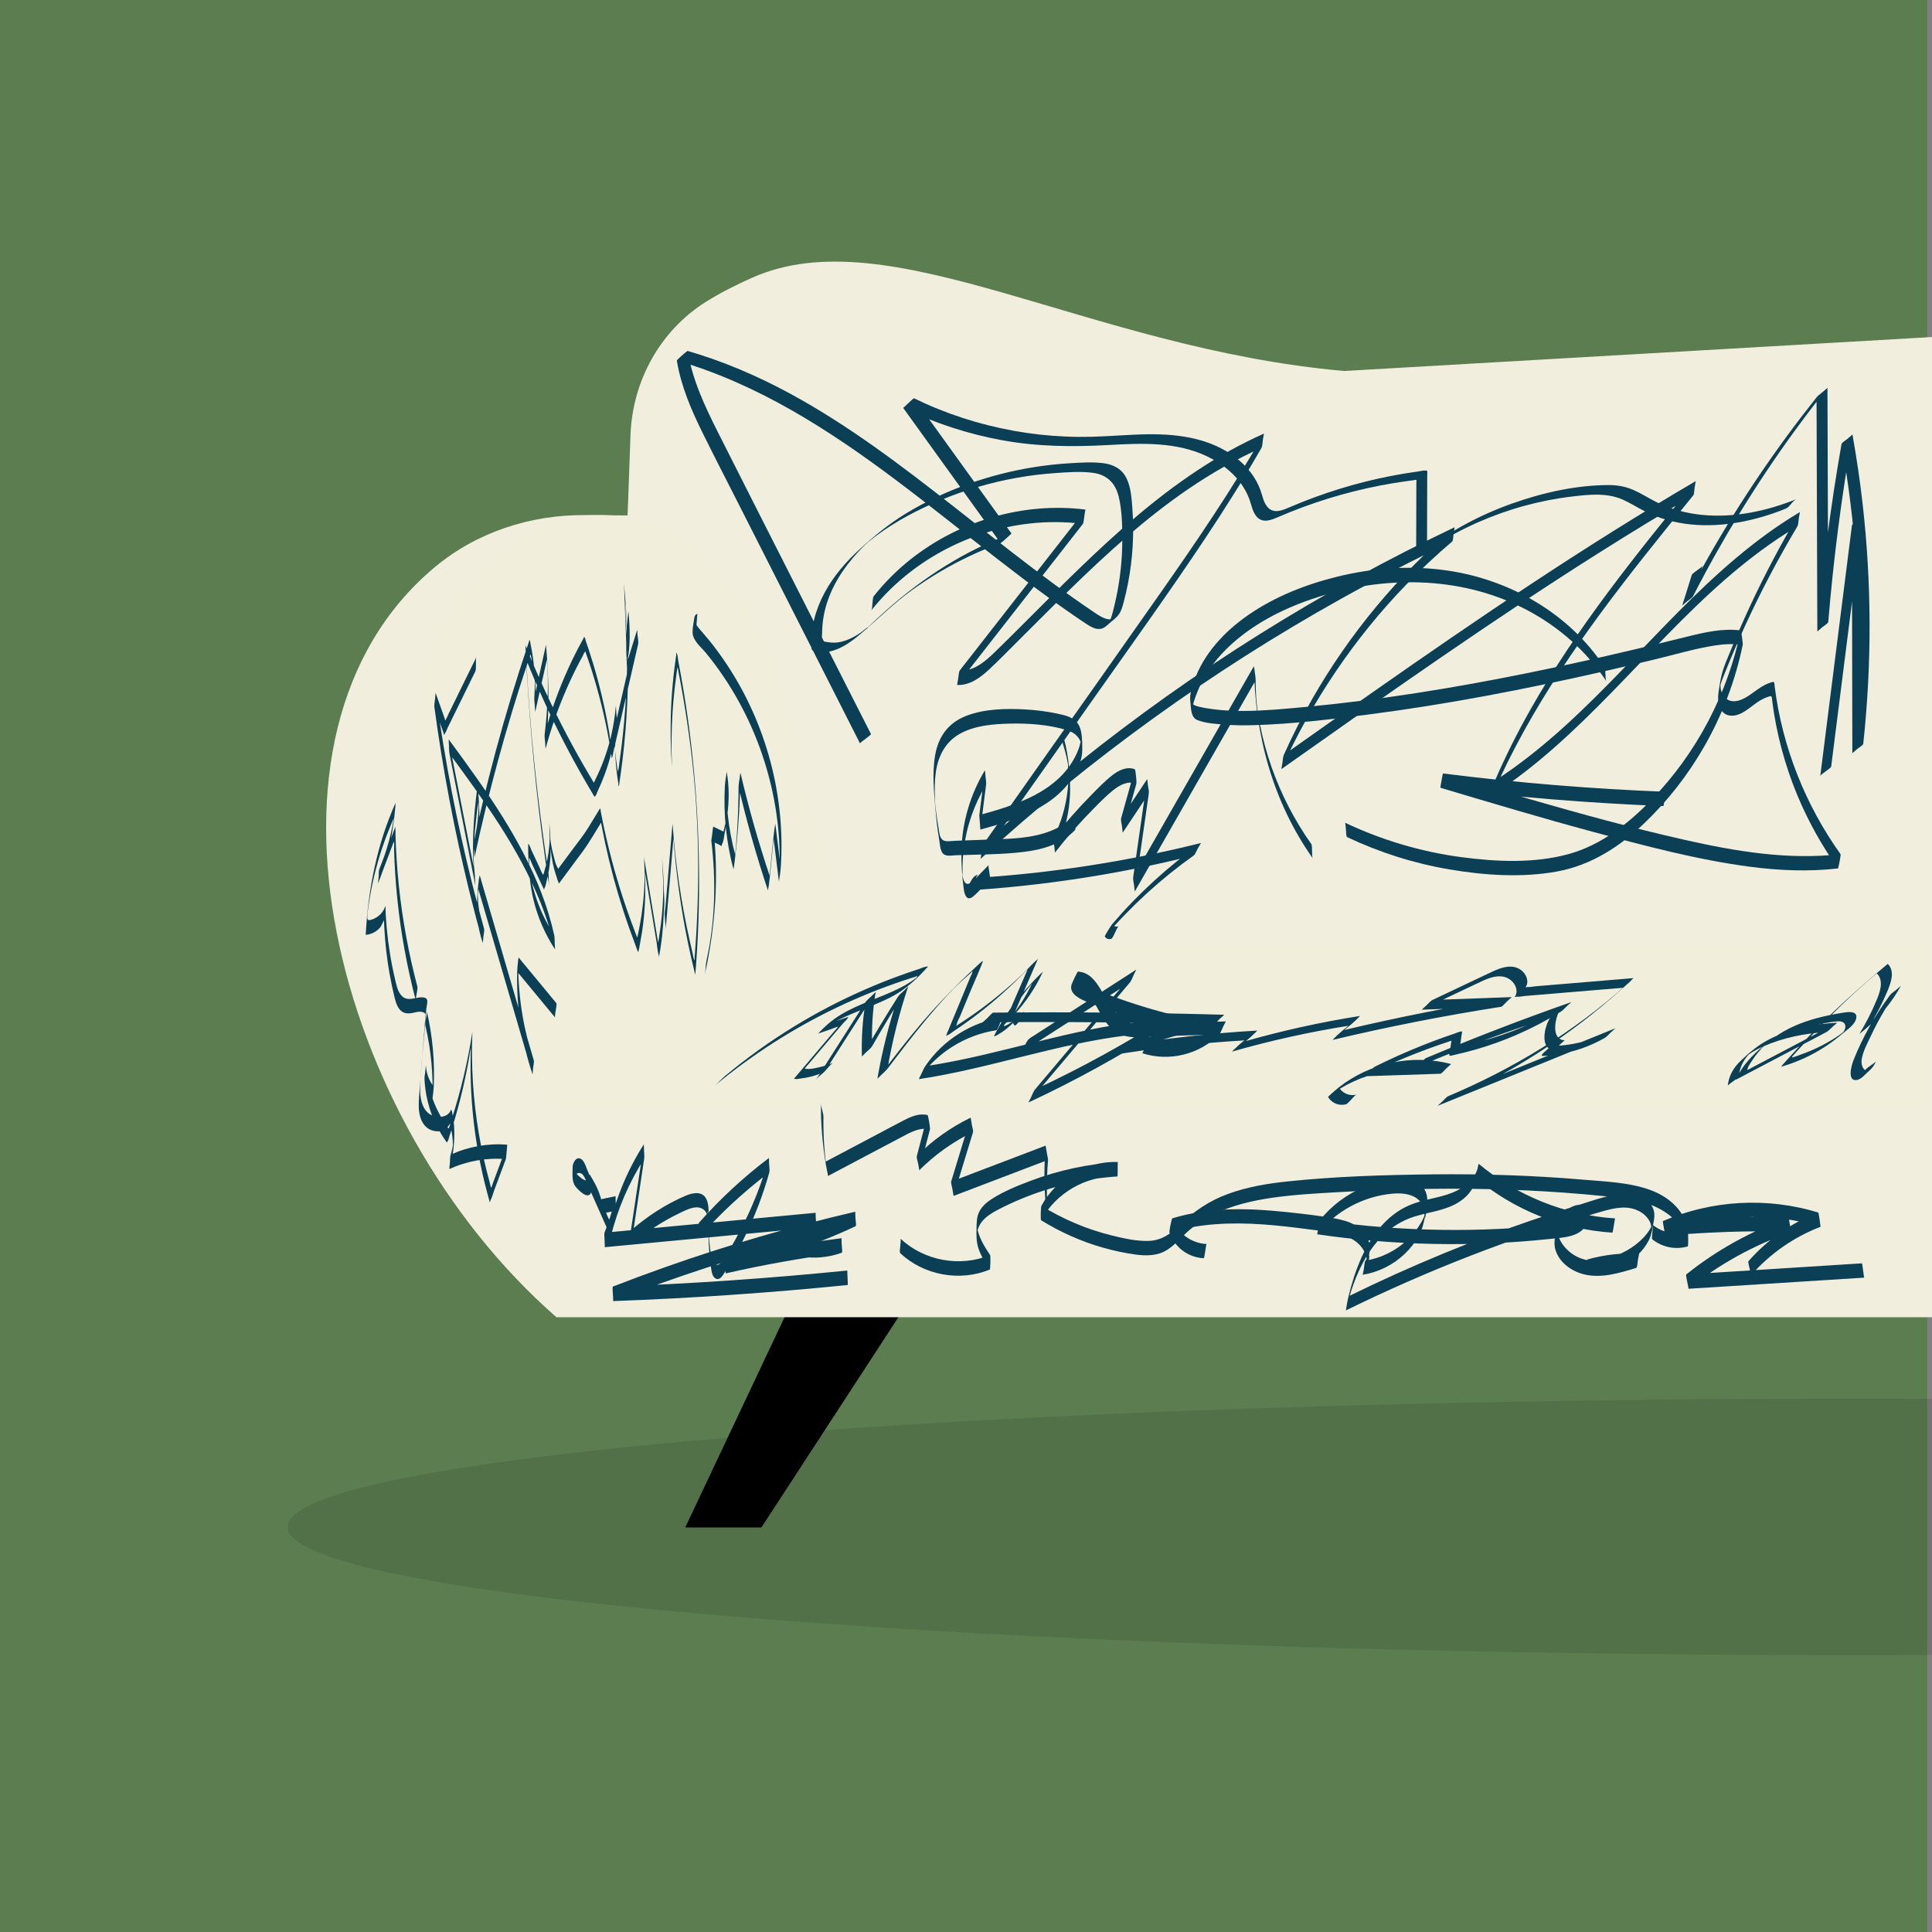 <?xml version="1.0" encoding="UTF-8"?><svg xmlns="http://www.w3.org/2000/svg" viewBox="0 0 2000 2000"><rect x="0" y="0" width="2000" height="2000" fill="#808080" stroke="none"/><g isolation="isolate"><g id="Back"><rect x="-4.94" width="2000" height="2000" fill="#5c7d50"/></g><g id="Layer_5"><polygon points="710.23 1580.66 787.91 1580.66 946.43 1337.39 825.17 1337.39 710.23 1580.66" fill="#434343"/><path d="m946.43,1336.84h-121.26c-.21,0-.4.12-.5.31l-114.94,243.27c-.08.17-.07.37.03.53s.27.25.46.25h77.68c.19,0,.36-.09.46-.25l158.52-243.27c.11-.17.12-.38.02-.56s-.28-.29-.48-.29Z"/><path d="m2000,1448.08c-26.49-.1-53.1-.16-79.81-.16-433.23,0-840.54,13.75-1146.88,38.72-306.66,24.99-475.54,58.38-475.54,94.02s168.88,69.02,475.54,94.02c306.35,24.97,713.65,38.72,1146.88,38.72,26.71,0,53.31-.05,79.81-.16v-265.16Z" opacity=".1"/><path d="m2000,348.9l-608.57,35.15c-266.66-23.59-470.27-160.16-613.03-96.45-16.97,7.57-32.92,15.65-47.44,24.74-47.74,29.91-76.29,82.24-78.27,138.05-1.3,36.65-3.09,86.62-3.09,83.19l-43.87-.36c-56.63-.47-112.35,17.74-155.59,53.86-208.31,174.01-104.76,575,125.88,776.51h1423.97V348.9Z" fill="#f2eedd"/><path d="m2000,979.34H889.49c0-.1-.02-.2-.07-.28-26.37-43.12-39.85-101.4-54.12-163.11-13.03-56.35-26.5-114.61-50.82-163.95-27.53-55.86-65.51-92.08-116.1-110.73-47.19-17.4-106.59-7.07-144.46,25.12-34.06,28.95-58.87,65.48-73.74,108.57-13.16,38.15-18.62,81.57-16.23,129.05,3.42,67.69,23.21,143.97,55.74,214.78,27.12,59.02,60.88,108.36,86.02,125.69.09.06.2.1.31.1.09,0,.17-.02.26-.06l.92-.48h1422.8v-164.68Z" fill="#f2eedd" mix-blend-mode="multiply" opacity=".5"/></g><g id="Podie"><path d="m901.96,631.93c39.94-50.39,100.52-82.99,164.32-90.03,18.22-2.01,36.6-1.88,54.78.39.86-4.93,1.71-9.85,2.57-14.78-43.43,55.6-86.85,111.19-130.28,166.79-1,1.28-1.9,14.81-2.57,14.78,13.34.58,24.2-7.69,33.48-16.36,9.74-9.09,19.07-18.66,28.5-28.06,18.65-18.59,37.19-37.29,56.06-55.66,37.81-36.8,77.07-72.49,120.69-102.35,24.15-16.53,49.6-31.13,76.36-43.02.86-4.93,1.71-9.85,2.57-14.78-32.48,56.89-69.37,111.08-106.96,164.69-38.95,55.55-78.16,110.92-117.25,166.37-22.2,31.48-44.39,62.97-66.59,94.45-1.09,1.55-1.03,5.51-1.36,7.38-.25,1.41-.15,6.43-1.21,7.4,56.72-51.89,116.41-100.49,178.76-145.47,62.34-44.97,127.29-86.32,194.41-123.77,37.69-21.03,76.08-40.81,115.07-59.34.86-4.93,1.71-9.85,2.57-14.78-58.83,50.08-108.83,110.29-147.21,177.34-10.84,18.94-20.72,38.42-29.66,58.33-.94,2.09-.97,5.13-1.36,7.38-.21,1.18-.25,6.72-1.21,7.4,54.26-38.35,108.52-76.69,163.28-114.33,55-37.8,110.5-74.89,166.94-110.51,31.74-20.03,63.79-39.58,96.18-58.54.86-4.93,1.71-9.85,2.57-14.78-61.47,75.64-123.33,151.84-171.4,236.96-13.42,23.76-25.67,48.16-36.49,73.21-.92,2.12-.96,5.1-1.36,7.38-.19,1.11-.29,6.81-1.21,7.4,46.1-29.85,86-67.86,124.22-107.03,38.36-39.31,75.39-80.1,116.84-116.25,23.31-20.33,48.04-39.04,74.65-54.85.86-4.93,1.71-9.85,2.57-14.78-18.55,31.08-35.56,63.05-50.88,95.84-7.53,16.11-14.65,32.41-21.36,48.87-2.98,7.32-6.35,14.67-8.37,22.33-1.67,6.34-2.67,12.97-3.62,19.44-1.53,10.41.97,24.72,14.48,24.28,10.77-.35,19.74-10.55,28.49-15.69,2.39-1.41,4.89-2.67,7.54-3.52.8-.26,3.11-1.3,3.91-.92,1.09.51,1.08,4.25,1.3,5.91,1.07,8.27,2.43,16.5,4.05,24.68,3.24,16.35,7.58,32.5,12.94,48.28,12.04,35.42,29.28,68.94,51.04,99.37.86-4.93,1.71-9.85,2.57-14.78-54.39,6.27-108.83-2.91-161.79-14.89-53.93-12.2-107.29-26.8-160.39-42.17-29.87-8.65-59.67-17.56-89.47-26.47-.86,4.93-1.71,9.85-2.57,14.78,76.59,9.63,153.58,15.95,230.71,18.97.77.03,2.02-14.8,2.57-14.78-77.14-3.01-154.12-9.34-230.71-18.97-.03,0-2.88,14.68-2.57,14.78,52.69,15.75,105.39,31.51,158.49,45.82,53.04,14.29,106.78,28.62,161.31,35.88,30.45,4.05,61.27,5.35,91.84,1.83.25-.03,3.13-14,2.57-14.78-36.49-51.04-60.2-110.92-68.14-173.18-.19-1.46-.1-4.63-1.19-5.06-.78-.31-3.19.69-3.91.92-2.65.85-5.15,2.12-7.54,3.52-4.8,2.82-9.16,6.31-13.76,9.43-8.02,5.44-19.45,10.22-26.58.49-1.5-2.05-2.37-4.49-2.83-6.97-.23-1.22-.33-2.46-.38-3.7-.11-2.88,1.23-11.08-.61-.47-1.95,11.2.56-.55,1.69-3.61,1.44-3.91,3.04-7.77,4.6-11.64,6.41-15.92,13.2-31.68,20.37-47.26,16.03-34.87,33.97-68.83,53.63-101.79,1.06-1.77,1.01-5.35,1.36-7.38.18-1.05.33-6.88,1.21-7.4-47.11,27.99-87.83,64.98-126.27,103.72-38.75,39.06-75.56,80.1-116.28,117.16-22.93,20.87-47.13,40.38-73.17,57.24-.86,4.93-1.71,9.85-2.57,14.78,38.76-89.76,95.98-169.73,156.31-246.09,17-21.51,34.28-42.8,51.57-64.07,1.1-1.35,1.06-5.66,1.36-7.38.18-1.04.34-6.89,1.21-7.4-57.32,33.54-113.51,68.96-168.94,105.53-55.73,36.76-110.69,74.66-165.36,112.96-30.76,21.54-61.42,43.22-92.09,64.89-.86,4.93-1.71,9.85-2.57,14.78,31.64-70.48,75.48-135.32,129.15-190.9,15.16-15.7,31.1-30.63,47.72-44.77,1.02-.87,1.13-6.04,1.36-7.38.16-.92.45-7.04,1.21-7.4-69.43,33-136.93,70.01-202.07,110.83-65.13,40.82-127.9,85.41-187.87,133.5-33.68,27-66.45,55.12-98.3,84.25-.86,4.93-1.71,9.85-2.57,14.78,39.42-55.91,78.83-111.82,118.25-167.73,38.35-54.4,77.28-108.45,114.17-163.87,20.43-30.69,40.09-61.89,58.38-93.9,1.04-1.83,1-5.31,1.36-7.38.15-.88.48-7.08,1.21-7.4-97.43,43.3-172.91,120.94-247.17,195.1-10.26,10.25-20.52,20.51-30.93,30.62-10.14,9.85-21.92,20.38-36.99,19.72-.86,4.93-1.71,9.85-2.57,14.78,43.43-55.6,86.85-111.19,130.28-166.79.93-1.18,2.13-14.83,2.57-14.78-63.81-7.95-129.86,11.27-180.3,50.97-14.4,11.33-27.42,24.31-38.8,38.67-1.1,1.38-1.06,5.64-1.36,7.38-.3,1.75-.1,6-1.21,7.4h0Z" fill="#0a3f55"/><path d="m1660.8,690.38c-36.3-55.36-97.84-90.4-162.74-99.8-37.89-5.49-76.75-2.74-113.85,6.42-32.31,7.98-64.09,20.42-91.6,39.37-25.02,17.24-46.95,40.59-56.91,69.78-2.23,6.54-4.36,13.25-3.46,20.19.84,6.51.12,16.17,7.32,19.08,8.57,3.46,19.3,3.97,28.43,4.7,9.85.78,19.75.87,29.62.58,40.2-1.18,80.53-6.06,120.38-11.23,40.1-5.19,80.04-11.63,119.8-19.01,39.8-7.38,79.41-15.69,118.89-24.64,19.58-4.44,39.13-9.03,58.64-13.75,19.66-4.75,39.32-10.64,59.32-13.79,9.77-1.54,19.6-2.04,29.44-.82-.68-4.95-1.37-9.91-2.05-14.86-13.48,65.52-45.65,126.87-92.14,175.02-24,24.85-52.13,47.12-85.94,56.47-35.64,9.85-74.99,8.05-111.31,3.21-41.67-5.55-82.32-17.65-120.29-35.65.57.27.84,6.62.95,7.44.13.95.24,7.01,1.1,7.42,33.57,15.91,69.22,27.24,105.85,33.47,36.24,6.16,75.02,8.82,111.39,2.23,35.46-6.43,65.21-25.76,90.91-50.37,24.15-23.13,44.88-49.83,61.53-78.82,18.84-32.8,32.37-68.51,40-105.56.28-1.35-1.61-14.8-2.05-14.86-18.93-2.36-37.49,1.99-55.76,6.52-18.54,4.59-37.09,9.12-55.67,13.51-37.19,8.79-74.49,17.09-111.95,24.65-75.14,15.18-150.95,27.4-227.3,34.56-21.08,1.98-42.26,3.98-63.44,4.13-10.5.07-21.02-.37-31.43-1.71-5.04-.65-10.09-1.45-15.03-2.6-4.25-.99-7.86-2.37-9.31-6.82l.35,2.17-.22-1.46c.57,4.23,1.13,8.46,1.7,12.69-.13-7.57,3.03-15.71,5.82-22.66,2.84-7.1,6.42-13.89,10.58-20.3,8.31-12.82,18.92-24.06,30.68-33.78,25.52-21.1,56.16-35.17,87.64-44.81,69.86-21.37,147.58-19.59,212.85,15.24,32.6,17.39,61.04,42.32,81.34,73.28-.96-1.46-.71-5.67-.95-7.44-.27-1.96,0-5.73-1.1-7.42h0Z" fill="#0a3f55"/><path d="m901.57,759.78c-52.82-104.16-105.86-208.2-158.45-312.48-13.5-26.76-26.39-54.18-31.23-84.01-3.75,3.31-7.5,6.61-11.25,9.92,84,24.34,158.09,72.09,227.41,124.17,35.08,26.35,69.23,53.9,103.87,80.81,17.42,13.53,34.97,26.91,52.81,39.88,8.76,6.37,17.58,12.63,26.5,18.77,4.32,2.97,8.63,5.96,13.02,8.82s9.75,6.29,15.27,5.3c3.7-.67,6.32-3.41,9.04-5.78,3.25-2.84,7.15-5.64,9.71-9.19,2.57-3.58,3.72-8.03,4.85-12.22,1.8-6.68,3.34-13.43,4.65-20.22,4.9-25.39,6.4-51.42,4.46-77.2-.77-10.31-1.43-21.48-5.93-30.97-4.65-9.79-13.48-14.53-23.95-15.87-11.66-1.49-23.89-.63-35.58.08-11.9.72-23.76,2.02-35.53,3.87-46.85,7.38-92.95,23.53-133.54,48.19-17.17,10.43-32.55,23.08-47.37,36.58-14.36,13.08-27.29,27.95-36.58,45.09-9.47,17.47-14.83,37.1-13.77,57.05.18,3.46,1.95,3.43,5.29,4.14,2.23.48,4.52.7,6.8.68,5.19-.03,10.31-1.37,15.07-3.37,9.41-3.95,17.57-10.34,25.27-16.93,17.28-14.8,33.21-30.73,51.73-44.06,18.87-13.58,38.98-25.44,60-35.37,10.37-4.9,20.95-9.29,31.71-13.26,1.3-.48,11.28-9.88,11.25-9.92-33.62-46.65-67.24-93.3-100.86-139.94-3.75,3.31-7.5,6.61-11.25,9.92,32.6,15.74,67.21,27.08,102.84,33.54,36.7,6.65,73.23,6.94,110.35,4.85,34.3-1.93,70.15-3.38,101.88,11.99,12.8,6.2,24.62,14.86,33.33,26.2,4.28,5.57,7.74,11.76,10.13,18.37,2.2,6.08,3.28,13.52,8.03,18.3,6.21,6.24,14.59,2.75,21.47-.21,8.53-3.66,17.13-7.14,25.83-10.35,17.41-6.43,35.16-11.91,53.17-16.41,18-4.5,36.25-8.03,54.63-10.55,2.12-.29,4.24-.57,6.37-.83.41-.05,2.91-.63,3.19-.39s0,2.96,0,3.38c-.01,5.25-.03,10.5-.04,15.75-.03,9.75-.05,19.5-.08,29.25-.03,9.75-.05,19.5-.08,29.25,0,.28-.17,3.31,0,3.38.2.08,2.16-1.58,2.39-1.75,1.6-1.16,3.21-2.3,4.83-3.43,3.78-2.64,7.61-5.19,11.5-7.67,14.43-9.2,29.56-17.29,45.22-24.21,31-13.7,64.05-22.8,97.72-26.77,17.33-2.04,35.45-4.03,51.89,3.11,7.92,3.44,15.18,8.17,22.86,12.08,7.4,3.76,15.16,6.78,23.14,9.05,32.35,9.19,67.17,6.09,99.11-3.28,8.1-2.38,16.05-5.2,23.88-8.35,4.41-1.77,6.92-8.17,11.25-9.92-31.09,12.51-65.09,19.78-98.68,16.27-16.47-1.72-32.66-6.16-47.44-13.68-7.68-3.91-14.94-8.63-22.86-12.08-8.24-3.59-16.79-5.04-25.76-5.02-33.7.07-68.38,7.97-100,19.2-16.13,5.73-31.83,12.66-46.92,20.74-7.54,4.04-14.93,8.36-22.15,12.96-3.61,2.3-7.17,4.67-10.69,7.1-1.62,1.12-3.24,2.26-4.84,3.42-.5.36-1.8,1.67-2.4,1.74-.83.94-1.1.76-.79-.54,0-.75,0-1.5,0-2.25.05-19.5.1-39,.15-58.5.01-4.88.03-9.75.04-14.63,0-.73.34-2.74,0-3.38-.9-1.72.05-.69-2.12-.87-2.31-.19-5.14.65-7.43.96-9.19,1.26-18.35,2.77-27.46,4.53-36.47,7.04-72.05,18.11-106.17,32.78-6.88,2.96-15.27,6.44-21.47.21-4.76-4.78-5.83-12.21-8.03-18.3-4.82-13.33-13.95-24.61-25.08-33.25-25.99-20.18-59.06-24.88-91.08-24.49-19.48.24-38.9,2.06-58.37,2.57-18.13.48-36.29-.3-54.32-2.31-35.95-4.02-71.35-12.93-104.89-26.46-8.39-3.38-16.64-7.07-24.79-11.01-.8-.39-11.1,10.13-11.25,9.92,33.62,46.65,67.24,93.3,100.86,139.94,3.75-3.31,7.5-6.61,11.25-9.92-48.37,17.82-91.11,45.28-129.53,79.41-3.75,3.33-7.48,6.69-11.15,10.13-2.32,2.17-4.6,4.39-6.92,6.56-6.48,6.06,1.7-.31-1.49,1.26-2.35,1.16-4.52,3.51-6.73,5.03-9.37,6.44-20.54,11.82-32.21,10.33-1.65-.21-6.59-.54-7.67-1.99s-.32-6.64-.31-8.54c.04-5.87.63-11.72,1.71-17.49,2-10.66,5.7-20.96,10.63-30.61,5.19-10.18,11.72-19.66,19.07-28.4,4.09-4.86,8.43-9.51,12.99-13.93.61-.59,2.28-1.8,2.56-2.44l-2.33,1.99c.94-.8,1.88-1.58,2.83-2.36,2.91-2.38,5.88-4.68,8.9-6.92,20.54-15.23,43.58-27.18,67.16-36.93,25.18-10.41,51.49-18.08,78.32-22.83,13.08-2.32,26.28-3.94,39.53-4.85s26.66-1.99,39.56-.15c14.08,2.02,22.63,10.71,26,24.3s3.8,29.69,3.79,44.24c0,16.02-1.31,32.04-3.93,47.85-1.31,7.9-2.94,15.75-4.9,23.52-1.65,6.56-3.08,13.67-7.91,18.72,3.68-3.25,7.36-6.5,11.04-9.76-7.81,6.43-16.82-.13-23.66-4.73-7.18-4.82-14.29-9.73-21.35-14.72-14.18-10.01-28.16-20.33-42-30.81-27.56-20.87-54.59-42.41-81.79-63.74-53.97-42.3-108.86-84.13-169.29-116.9-33.77-18.32-69.19-33.54-106.11-44.24-.7-.2-11.35,9.3-11.25,9.92,4.27,26.36,14.84,50.92,26.59,74.72,12.72,25.78,25.95,51.32,38.95,76.96,26.38,52.02,52.76,104.04,79.14,156.06,15,29.58,30,59.16,45,88.74-.52-1.02,11.87-8.7,11.25-9.92h0Z" fill="#0a3f55"/><path d="m432,1021.13c-9.04-34.37-15.49-69.38-19.17-104.73-1.82-17.51-2.97-35.09-3.44-52.68-.05-1.81.23-3.97-.13-5.76.19-2.52-.05-2.56-.72-.11-.46,1.21-.91,2.42-1.37,3.63l-4.8,12.69c-3.2,8.46-6.4,16.92-9.59,25.39-1.7,4.51.37,10.54-1.44,14.93,10.62-25.79,15.51-52.38,18.01-80.02.08-.92-.1-2.83.29-3.7-19.42,43.33-28.46,89.47-31.06,136.71v.27c5.8-.53,11.11-3.13,14.9-7.62,1.73-2.06,2.28-4.85,3.82-6.83.34-1.31.43-.89.29,1.26.03.97.07,1.94.12,2.91.07,1.62.15,3.23.24,4.85.86,15.2,2.62,30.34,5.27,45.33,1.3,7.33,2.8,14.63,4.52,21.88,1.23,5.17,2.39,10.88,5.77,15.16,3.42,4.32,7.93,4.92,13.1,3.99,4.75-.85,10.24-3.06,14.02,1.06l.06-1.02c-1.53,19.22-3.06,38.44-4.58,57.66-.74,9.39-1.55,18.77-2.22,28.16-.49,6.83-.86,13.9.85,20.59,1.52,5.95,4.76,11.57,10.51,14.23,4.7,2.17,10.87,2.62,15.49-.04,2.29-1.32,2.92-3.25,4.51-5.11.33-1.6.61-1.35.84.75.24.89.46,1.78.66,2.67.48,2.09.89,4.19,1.2,6.31.63,4.23.92,8.52.88,12.8-.26,5.77-.08,4.54.54-3.7-.25,1.73-.57,3.44-.94,5.15-.52,2.4-1.17,4.75-1.88,7.09-.69,2.27-.57,5.11-.79,7.46-.08.81-.02,7.19-.65,7.47,18.4-8.37,38.42-11.91,58.57-10.34.48-4.98.96-9.95,1.44-14.93-3.23,8.66-6.47,17.32-9.7,25.98-1.62,4.33-3.23,8.66-4.85,12.99-.29.78-1.82,5.59-2.08,5.57-.35-.03-1.33-4.68-1.55-5.48-4.65-16.76-8.42-33.76-11.32-50.91-5.83-34.54-8.01-69.63-6.63-104.62.02-.36,0-.36-.04,0-4.67,30.41-11.73,60.42-21.25,89.68-.38,1.16-2.64,9.9-3.34,9.95-1.01.08-5.14-7.44-5.7-8.34-3.55-5.73-6.61-11.75-9.15-17.99-5.08-12.53-7.93-25.8-8.61-39.29.25,4.92-1.65,9.98-1.44,14.93.36,8.3,3.07,15.82,8.08,22.45-.53-.7.62-5.7.7-6.47.27-2.72.61-5.46.74-8.2,1.22-26.43-1.17-52.8-7.19-78.56.46,1.98-.6,5.41-.79,7.46-.21,2.19-1.15,5.3-.65,7.47,5.97,25.58,8.41,51.79,7.2,78.03.48-4.89.96-9.77,1.43-14.66-5.02-6.63-7.72-14.15-8.08-22.45l-1.44,14.93c1.16,22.79,8.67,45,21.97,63.59,1.61,2.25.56,2.32,2.11.24.8-1.07,1.09-3.22,1.52-4.52.9-2.72,1.79-5.44,2.65-8.17,2.11-6.67,4.09-13.38,5.95-20.13,3.38-12.26,6.34-24.64,8.88-37.1,1.15-5.65,2.22-11.32,3.2-17.01.44-2.54.74-5.14,1.27-7.66.53-2.49.36-2.54.4.02.04,1.89-.12,3.8-.16,5.69-.27,12.1-.12,24.21.48,36.3,1.24,25.26,4.38,50.44,9.38,75.23,1.5,7.44,3.17,14.84,5,22.21.76,3.07,1.56,6.13,2.38,9.18.49,1.83,1,3.66,1.51,5.49.17.61.34,1.22.52,1.83.31,2.44.72,2.43,1.22-.03,1.75-2.98,2.61-6.99,3.81-10.21,1.27-3.4,2.54-6.8,3.81-10.21,2.77-7.42,5.54-14.85,8.31-22.27.51-1.35,1.32-14.94,1.44-14.93-20.15-1.57-40.17,1.97-58.57,10.34-.48,4.98-.96,9.95-1.44,14.93,4.16-13.7,5.85-29.61,5.03-43.91-.23-3.97-.75-7.92-1.56-11.81-.27-1.3-.43-4.34-1.3-5.35-1.04-1.2.05-.61-.8.6-.38.54-.62,1.19-1.01,1.74-2.9,3.99-8.29,5.11-12.93,4.56-14.04-1.67-17.71-16.18-17.59-28.26.18-18.67,2.74-37.56,4.22-56.18.71-8.95,1.42-17.9,2.13-26.84.2-2.56,1.68-7.54.77-9.97-1.04-2.8-5.85-2.51-8.01-2.24-5.99.77-12.27,3.58-17.45-1.01-4.7-4.16-6.05-11.16-7.43-16.96-4.19-17.64-7.12-35.58-8.78-53.64-.39-4.19-.7-8.39-.95-12.59-.13-2.26-.25-4.53-.34-6.79-.03-.81.16-2.15-.11-2.91-.55-1.56-.26-.12-.75,1.06-2.53,6.2-8.19,11-14.69,12.58-3.09.75-3.47-.8-3.27-3.77.09-1.27.18-2.54.28-3.81-.24,3.19-.09.95.14-.93.59-4.84,1.3-9.68,2.11-14.49,1.65-9.84,3.74-19.61,6.25-29.27,4.84-18.62,11.28-36.77,19.14-54.32l.29-3.7c.19-2.09.13-1.55-.14.2-.19,1.23-.35,2.47-.53,3.7-.46,2.99-.97,5.98-1.55,8.95-1.01,5.2-2.2,10.37-3.57,15.5-2.65,9.95-6,19.69-9.92,29.21-.48,4.98-.96,9.95-1.44,14.93,3.2-8.46,6.4-16.92,9.59-25.39,1.6-4.23,3.2-8.46,4.8-12.69l1.37-3.63c.56-2.15.79-2.44.7-.85.64,1.75.1,4.85.15,6.72.47,17.6,1.62,35.17,3.44,52.68,3.68,35.35,10.13,70.36,19.17,104.73-.5-1.9.6-5.48.79-7.46.21-2.14,1.2-5.36.65-7.47h0Z" fill="#0a3f55"/><path d="m1249.05,1287.81c-16.06-.77-30.25-11.42-35.49-26.62-.99,4.9-1.97,9.8-2.96,14.71,31.22-9.45,63.96-10.65,96.31-8.42,16.51,1.14,32.96,3.12,49.36,5.3,13.94,1.85,29.33,2.61,42.04,9.19,6.38,3.3,11.59,8.16,14.52,14.79,1.24,2.8,2.05,5.82,2.27,8.87.04.63-.03,1.3.05,1.92.53,4.2,4.15-11.48,1.25-6.81-.92,1.48-1.67,2.87-2.81,4.22-1.13,1.34-1.21,5.62-1.55,7.34-.13.65-.99,7.3-1.4,7.37,16.3-2.67,31.53-10.21,43.5-21.63,5.91-5.63,11.08-12.18,14.93-19.39,3.5-6.54,4.94-13.52,6.39-20.72,1.39-6.92,3.09-14.02,1.42-21.06-1.82-7.65-7.41-13.04-14.95-15.1-7.95-2.16-16.86-1.18-24.89.09-8.67,1.37-17.16,3.78-25.27,7.13-17.73,7.32-33.35,19.05-45.32,34.02-.94,1.18-2.52,14.77-2.96,14.71,79.63,11.65,160.64,13.36,240.68,4.86,13.84-1.47,35.44-1.87,39.21-18.78.33-1.46,3.59-13.13,2.72-13.71-10.49-6.91-23.63-.79-30.03,8.84-3.64,5.48-4.43,12.05-5.68,18.38-1.18,5.95-1.91,11.26.02,17.17,4.28,13.16,17.4,22.13,30.47,24.99,17.79,3.89,36.1-1.77,53-6.95,1.51-.46,1.87-14.76,2.96-14.71-18.06-.96-35.99,1.04-53.39,5.95-1.46.41-1.92,14.77-2.96,14.71,25.35,1.68,54.41-11.05,66.35-34.52,2.79-5.48,3.59-11.77,4.76-17.74,1.12-5.73,1.85-11.13-.93-16.56-6.5-12.71-21.98-15.51-34.85-13.6-15.47,2.3-30.78,8.05-45.68,12.67-15.28,4.74-30.5,9.7-45.63,14.9-30.27,10.38-60.23,21.67-89.83,33.83-33.37,13.72-66.27,28.57-98.66,44.47-.96,4.82-1.92,9.63-2.88,14.45,6.55-26.97,16.8-54.81,36.31-75.23,9.91-10.37,22-17.9,35.73-22.06,15.49-4.69,32.43-6.11,46.15-15.39,6.54-4.42,12.33-10.48,14.94-18.06,2.28-6.61,3.5-14.05,4.31-20.98-.99,4.9-1.97,9.8-2.96,14.71,39.78,33.3,89.7,53.29,141.47,56.67.77.05,2.41-14.74,2.96-14.71-51.77-3.37-101.68-23.37-141.47-56.67.39.32-1.4,6.6-1.55,7.34-.49,2.44-1.12,4.9-1.4,7.37-.11.92,3.11-11.67,1.6-8.43-.29.63-.48,1.33-.76,1.98-.65,1.52-1.45,2.97-2.34,4.35-1.69,2.63-3.75,5.01-6.04,7.14-4.89,4.55-10.78,7.98-16.97,10.42-14.49,5.7-30.38,6.81-44.69,13.09-23.16,10.17-38.8,31.32-48.97,53.79-5.88,12.99-10.14,26.65-13.51,40.49-.65,2.66-1.14,5.37-1.67,8.06-.17.88-.53,6.06-1.21,6.39,84.46-41.48,172.54-75.8,262.97-101.85,11.7-3.37,24.83-7.06,36.79-2.77,4.67,1.68,9.04,4.49,12.23,8.33,1.46,1.76,2.69,3.74,3.51,5.89,2,5.19-.21,14.32,3.3-1.99l.24-1c-3.9,13.57-16.13,24.55-28.07,31.29-12.35,6.97-26.45,10.17-40.58,9.24-.99,4.9-1.97,9.8-2.96,14.71,17.4-4.92,35.33-6.91,53.39-5.95.99-4.9,1.97-9.8,2.96-14.71-25.26,7.74-59.07,16.19-78.24-8.38-3.41-4.37-5.79-9.55-6.42-15.08-.29-2.52.68-8.03-.99.46-1.61,8.21-.71,3.66.37,1.51,1.22-2.41,2.81-4.62,4.69-6.57,6.99-7.27,17.97-10.84,26.9-4.95.91-4.57,1.81-9.14,2.72-13.71l-.27,1.22.24-1c-4.35,13.82-22.87,14.83-34.8,16.15-19.83,2.19-39.73,3.75-59.66,4.7-39.53,1.87-79.17,1.29-118.63-1.73-22.18-1.7-44.28-4.19-66.29-7.41-.99,4.9-1.97,9.8-2.96,14.71,19.09-23.87,47.76-39.5,78.28-42.08,14.48-1.23,30.8,2.02,32.7,19.07.17,1.52.12,3.03.15,4.56.12,7.1,3.38-11.16.87-3.41-1.05,3.25-2.46,6.35-4.14,9.32-3.69,6.5-8.35,12.43-13.71,17.63-12.06,11.69-27.47,19.43-44.04,22.15-.99,4.9-1.97,9.8-2.96,14.71,4.35-5.15,4.95-11.87,6.21-18.27,1.19-6.07,1.84-11.5-.31-17.48-5.3-14.73-20.72-20.16-34.88-22.66-17.23-3.04-34.79-4.98-52.19-6.78-18.24-1.89-36.6-3.08-54.95-2.6-20.65.54-41.17,3.31-60.96,9.3-.77.23-3.35,13.57-2.96,14.71,5.23,15.2,19.43,25.85,35.49,26.62.86.04,2.32-14.74,2.96-14.71h0Z" fill="#0a3f55"/><path d="m1085.35,1265.71c-2.03-21.62-2.17-43.32-.42-64.96.13-1.59-3.07-14.58-2.54-14.78-32.6,12.42-65.19,24.84-97.79,37.26.85,4.93,1.69,9.86,2.54,14.78,6.73-22.08,13.46-44.15,20.19-66.23.56-1.83-3.56-14.29-2.54-14.78-20.65,10.06-39.41,23.41-55.68,39.63.85,4.93,1.69,9.86,2.54,14.78,3.69-14.13,7.38-28.26,11.08-42.39.34-1.31-1.92-14.65-2.54-14.78-8.8-1.95-16.9,1.56-24.61,5.53-9.11,4.69-18.12,9.57-27.17,14.36-17.97,9.5-35.95,19-53.92,28.51l1.98,11.11c-3.13-18.88-4.31-38.09-4.07-57.21.06-4.93-2.6-9.89-2.54-14.78-.27,21.69,1.65,43.17,5.2,64.55.15.88,2.39,10.89,1.98,11.11,17.97-9.5,35.95-19,53.92-28.51,8.8-4.65,17.58-9.35,26.4-13.96,7.92-4.13,16.28-7.95,25.38-5.94-.85-4.93-1.69-9.86-2.54-14.78-3.69,14.13-7.38,28.26-11.08,42.39-.49,1.87.87,5.51,1.2,7.4.16.91,1.94,6.78,1.34,7.38,16.27-16.21,35.03-29.56,55.68-39.63-.85-4.93-1.69-9.86-2.54-14.78-6.73,22.08-13.46,44.15-20.19,66.23-.5,1.65,3.33,14.48,2.54,14.78,32.6-12.42,65.19-24.84,97.79-37.26-.85-4.93-1.69-9.86-2.54-14.78-1.75,21.64-1.61,43.35.42,64.96.47,4.97,2.08,9.83,2.54,14.78h0Z" fill="#0a3f55"/><path d="m567.58,902.38c-11.22-73.42-19.14-147.41-22.83-221.6l.08,2.2c11.84,29.51,25.06,58.46,39.7,86.69,7.32,14.11,14.98,28.05,22.99,41.78,1.88,3.23,3.78,6.45,5.7,9.66.45.75.87,1.76,1.44,2.41,1.16,1.31.13,1.61,1.38.79,1.16-.76,2.2-4.41,2.8-5.69,3.36-7.1,6.32-14.38,8.87-21.81,5.7-16.59,9.24-33.83,10.75-51.3.42-4.92-1.49-10.11-.94-14.97-2.1,18.42-1.64,36.7-.34,55.15.6,8.55,1.51,17.06,2.95,25.51.2,1.15-.35,3.91.65,1.86.35-.73.32-2.09.44-2.89.39-2.57.76-5.14,1.13-7.72.73-5.15,1.4-10.3,2.03-15.47,4.78-39.45,6.59-79.25,5.45-118.97-.6-21.05-1.93-42.11-3.79-63.09-.04-.36-.05-.35-.04,0,.81,21.66,1.62,43.31,2.43,64.97.1,2.74.29,5.48.46,8.22.12,1.94.86,4.6.48,6.49,3.43-16.89,2.75-33.69,1.3-50.76-.02-.34-.05-.68-.1-1.02-3.24,22.4-2.65,44.7-.82,67.19.02.34.05.68.1,1.02,3.57-11.42,7.13-22.85,10.7-34.27-.31-4.99-.62-9.98-.94-14.97-5.27,22.92-10.54,45.85-15.8,68.77-2.6,11.3-5.19,22.6-7.79,33.9-.59,2.58-1.19,5.17-1.78,7.75l-1.11,4.84c-.28,1.2.2,3.92-.81,1.96-1.03-2.01-.95-6.25-1.31-8.47-.46-2.82-.94-5.64-1.44-8.45-3.95-22.19-9.21-44.14-15.73-65.72-1.47-4.86-3-9.7-4.6-14.52-.9-2.71-1.82-5.42-2.76-8.11-.33-.96-.53-2.95-1.26-3.59-.26-1.45-.66-1.22-1.21.69-.44.79-.88,1.59-1.32,2.39-5.11,9.31-9.88,18.81-14.29,28.47-10.09,22.09-18.28,45-24.6,68.45.31,4.99.62,9.98.94,14.97,4.14-35.49,3.63-71.04.56-106.6-.02-.34-.05-.68-.1-1.02-4.04,18.18-8.08,36.37-12.11,54.55.31,4.99.62,9.98.94,14.97,1.14-17.01.26-34.35-1.7-51.28-.48-4.13-1.08-8.25-1.81-12.35-.39-2.16-.81-4.31-1.27-6.45-.22-1.04-.19-2.84-.82-3.67-.19-1.53-.47-1.23-.83.91l-.62,1.83c-3.09,9.14-6.1,18.31-9.05,27.5-11.97,37.37-22.77,75.11-32.35,113.16-5.5,21.83-10.59,43.77-15.31,65.78-.47,2.2.25,5.25.39,7.49.13,2.15,1.07,5.38.54,7.48,6.13-24.29,5.9-49.02,3.21-73.78l-.04-.27c-4.66,34.54-6.76,69-2.22,103.68-.3-4.9-.6-9.8-.9-14.7-8.97-45.73-17.94-91.46-26.91-137.19.31,4.99.62,9.98.94,14.97,35.65,48.54,71.82,97.99,94.3,154.31,6.28,15.73,11.36,31.9,15.04,48.44l-.94-14.97c-8.54-13.02-15.25-27.14-19.81-42.04-2.36-7.71-4.15-15.59-5.35-23.56-.33-2.19-.53-4.39-.85-6.58-.29-3.08-.27-2.29.07,2.38-.04-1.15-.06-2.3-.07-3.45-.01-1.15.19-6.63.08-6.64.62.08,2.48,5.3,2.84,6.05,3.65,7.78,7.29,15.57,10.94,23.35.54,1.15,1.08,2.31,1.62,3.46l.59-1.78c1.2-1.76,1.56-5.14,2.1-7.2,1.02-3.93,1.86-7.91,2.52-11.91,2.54-15.52,1.66-31.05.42-46.64.04.45-.1-1.72-.1-.75-.02,10.94.6,22.15,2.16,32.98.72,5,1.73,9.96,3.06,14.83.73,2.69,1.56,5.36,2.48,8,.46,1.33.81,3.22,1.61,4.36.21,1.95.64,2.27,1.27.94.58-.78,1.16-1.57,1.74-2.35,7.36-9.93,14.72-19.86,22.08-29.79,3.94-5.32,7.4-10.78,10.85-16.42,1.38-2.26,2.76-4.51,4.14-6.77.86-1.41,1.72-2.82,2.59-4.23.52-.85,1.03-1.69,1.55-2.54.23,1.24.46,2.47.69,3.71,4.51,23.77,10.22,47.31,17.1,70.51,3.49,11.75,7.27,23.41,11.36,34.96,1.88,5.33,3.83,10.64,5.84,15.93.24.62,3.04,8.81,3.41,8.79.5-.03,1.78-8.19,2.01-9.32,5.22-26.28,6.26-52.81,4.69-79.5.09,1.83.18,3.67.27,5.5,2.7,16.36,5.41,32.72,8.11,49.08,1.35,8.18,2.7,16.36,4.06,24.54.67,4.03.81,8.9,2.11,12.76l.32,1.96c.23-1.26.46-2.52.68-3.79.33-1.9.64-3.79.93-5.7,4.65-30.15,4.28-60.37,1.74-90.69-.1-1.18-.13-1.18-.08,0,.91,19.37,1.82,38.74,2.72,58.11.21,4.5,1.29,9.48.91,13.95,2.68-31.62,5.37-63.23,8.05-94.85l-.19-2.19c2.74,37.82,7.84,75.42,15.62,112.54,1.99,9.49,4.14,18.95,6.47,28.36.05.2.64,2.83.7,2.82.05,0,.28-3.38.32-3.87.18-2.26.36-4.51.52-6.77.38-5.16.73-10.32,1.04-15.49,1.14-18.81,1.8-37.65,2-56.49.8-75.59-5.21-151.68-18.48-226.11-.96-5.41-1.97-10.82-3.01-16.21-.43-2.25-.39-5.63-1.5-7.61s-.45.74-.63,1.93c-.24,1.6-.48,3.2-.7,4.81-1.54,10.91-2.73,21.86-3.57,32.85-1.61,21.03-1.88,42.11-1,63.18.14,3.42.38,6.83.61,10.24.05.69.38,5.36.27,2.68-.77-18.43-.56-36.9.64-55.31.55-8.41,1.3-16.8,2.26-25.17.48-4.18,1.01-8.36,1.59-12.53.31-2.21.46-4.56.98-6.73.29-1.22-.37-2.5.49-.97.53.95.55,2.73.76,3.81,6.79,34.49,11.97,69.3,15.52,104.28,3.69,36.41,5.17,72.95,4.86,109.54-.15,17.69-.71,35.38-1.68,53.05-.48,8.72-1.06,17.43-1.75,26.13-.08.97-.15,1.93-.23,2.9-.09,1.15.7,3.93-.47,1.96-.86-1.43-.99-4.02-1.39-5.65-1.06-4.4-2.09-8.81-3.08-13.22-8.82-39.33-14.79-79.33-17.7-119.54-.04-.58-.24-1.56-.19-2.19-2.68,31.62-5.37,63.23-8.05,94.85l.91,13.95c-.85-18.08-1.61-36.16-2.54-54.23-.06-1.19-.3-7.42-.07-.27.06,1.92.11,3.85.13,5.77.07,5.04.02,10.08-.15,15.12-.3,8.97-.98,17.94-2.03,26.85-.53,4.46-1.15,8.91-1.86,13.34-.29,1.8-.36,3.95-.97,5.69-.24,2.55-.47,2.52-.67-.07l-.65-3.93c-1.51-9.16-3.03-18.32-4.54-27.49-3.03-18.32-6.06-36.65-9.09-54.97.29,1.74.17,3.74.27,5.5,1.08,18.4-.2,37.14-2.94,55.35-.66,4.4-1.43,8.79-2.29,13.15-.37,1.87-.76,3.74-1.17,5.6-.1.48-.74,3.71-.84,3.72-.17.01-1.26-3.2-1.38-3.51-3.19-8.2-6.23-16.46-9.12-24.77-11.55-33.24-20.66-67.33-27.21-101.91-.11-.6-.15-2.31-.52-2.78l-.17-.93c-.52.85-1.03,1.69-1.55,2.54-1.03,1.69-2.07,3.38-3.1,5.08-2.59,4.23-5.17,8.46-7.76,12.69-4.74,7.75-10.6,14.9-16.01,22.2-2.52,3.4-5.03,6.79-7.55,10.19-1.36,1.83-2.71,3.66-4.07,5.49-.58.78-1.16,1.57-1.74,2.35-.58.78-1.16,1.57-1.74,2.35l-.69-1.73c-2.08-3.01-2.86-7.97-3.84-11.47-1.26-4.48-2.26-9.03-3-13.62-.38-2.35-.49-4.77-.92-7.11,1.44,7.95.42,5.95.32,3.29.06,1.56-.43-12.85-.48-7.87-.06,5.24-.08,10.42-.6,15.64-.87,8.7-2.58,17.33-5.15,25.68-.18.58-.43,2.26-.86,2.68-1.08,1.03-.16.56-1.1-.84-1.19-1.75-1.93-4.13-2.84-6.05-2.03-4.32-4.05-8.65-6.08-12.97-.81-1.73-1.62-3.46-2.43-5.19-.69-1.48-1.62-4.93-2.84-6.05-1.12-1.04-.25-.55-.45.86-.08.54-.03,1.35-.03,2-.03,2.3,0,4.61.07,6.91.5,16.39,1.72,32.9,5.7,48.85,4.47,17.92,11.99,34.92,22.12,50.36-.86-1.31-.29-5.88-.39-7.49-.15-2.43-.01-5.1-.54-7.48-13.21-59.26-44.77-111.92-79.26-161.11-9.83-14.02-19.95-27.83-30.08-41.63.85,1.16.3,5.99.39,7.49.15,2.45.07,5.06.54,7.48,8.97,45.73,17.94,91.46,26.91,137.19-.93-4.73-.27-9.9-.9-14.7-1.2-9.16-1.14-18.52-.55-29.78.53-10.04,1.51-20.05,2.71-30.03.52-4.3.99-8.89,2.03-12.88-.11-2.06-.13-1.92-.06.42.02,1.77,0,3.54-.03,5.31-.06,2.48-.17,4.96-.35,7.44-.69,9.92-2.33,19.71-4.76,29.35.31,4.99.62,9.98.94,14.97,14.48-67.62,32.67-134.43,54.56-200.04.71-2.14,1.43-4.27,2.15-6.4.16-.46,1.16-3.66,1.24-3.66.18.01.77,3.34.84,3.66,1.06,4.85,1.94,9.74,2.62,14.66.34,2.44.6,4.88.89,7.33.58,4.9-.25-.77-.02-1.32-.36.85.08,2.82.09,3.76.08,5.55-.11,11.09-.48,16.63-.16,2.44.24,5.05.39,7.49.14,2.21,1.02,5.32.54,7.48,4.04-18.18,8.08-36.37,12.11-54.55l-.1-1.02c2.25,26.08.8,52.73-2.23,78.69-.28,2.38.24,5.1.39,7.49.13,2.12,1.1,5.42.54,7.48,5.61-20.81,12.68-41.2,21.27-60.97,4.23-9.74,8.82-19.33,13.75-28.73,1.13-2.15,2.27-4.29,3.44-6.42.47-.87,1.35-3.45,2.2-3.98l.44-.79c.32.9.64,1.79.95,2.69,1.9,5.39,3.71,10.81,5.45,16.25,6.84,21.47,12.42,43.35,16.71,65.48.97,4.99,1.86,9.99,2.7,15,.47,2.82.91,5.64,1.34,8.47.19,1.28-.52,3.73.64,1.86.9-1.44.95-4.14,1.34-5.81,2.6-11.3,5.19-22.6,7.79-33.9,5.94-25.83,11.87-51.66,17.81-77.49.5-2.16-.26-5.28-.39-7.49-.13-2.05-1.16-5.51-.54-7.48-3.57,11.42-7.13,22.85-10.7,34.27l.1,1.02c.65,7.94.08.03.04-1.55-.03-1.59-.04-3.18-.04-4.77,0-4.04.13-8.08.35-12.12.39-6.98,1.13-13.94,2.13-20.86l-.1-1.02c-.85-10.06-.32.16-.43,2.68-.09,2.16-.25,4.31-.45,6.46-.44,4.61-1.17,9.17-2.09,13.71.31,4.9.63,9.8.94,14.7-.71-19.03-1.42-38.06-2.13-57.09-.07-1.91-.46-4.06-.19-5.92-.29,2.07.44,4.83.61,7.01.46,5.94.76,11.89.99,17.84.37,9.62.56,19.24.58,28.86.07,38.26-2.64,76.52-8.08,114.39-.36,2.52-.5,5.24-1.15,7.71-.37,1.4.23,3.46-.64.05-.31-1.22-.43-2.53-.63-3.77-.48-3.06-.9-6.13-1.25-9.2-.15-1.27-.28-2.53-.41-3.8l-.28-3.05.19,2.23c-.92-2.12-.12-7.2-.1-9.42.03-2.82.1-5.64.24-8.46.25-5.41.72-10.8,1.34-16.19-.31-4.99-.62-9.98-.94-14.97-1.33,15.36-4.21,30.54-8.79,45.27-2.24,7.21-4.86,14.3-7.85,21.23-1.56,3.6-3.22,7.16-4.98,10.67-.12.23-1.03,2.41-1.23,2.42-.19,0-1.32-2.18-1.45-2.4-1.12-1.87-2.24-3.74-3.35-5.62-16.19-27.36-31.03-55.52-44.47-84.34-7.64-16.39-14.8-32.99-21.53-49.77.17.42.07,1.91.08,2.2,3.22,64.66,8.65,129.2,16.95,193.41,2.32,17.94,4.86,35.86,7.59,53.74-.75-4.91-.18-10.04-.94-14.97h0Z" fill="#0a3f55"/><path d="m855.05,1107.36c17.15-26.84,34.3-53.69,51.45-80.53-3.52,3.55-7.04,7.1-10.56,10.65-3.05,18.61-4.29,37.4-3.71,56.25-.03-.93,4.59-4.52,5.33-5.27,1.62-1.64,4.07-3.36,5.23-5.38,11.99-20.97,24.47-41.65,37.43-62.03-3.52,3.55-7.04,7.1-10.56,10.65-9.31,27.81-16.47,56.27-21.43,85.18.23-1.33,4.34-4.27,5.33-5.27,1.73-1.74,3.73-3.42,5.23-5.38,13.1-17.17,26.21-34.34,40.02-50.95,7.02-8.45,14.23-16.75,21.69-24.82,2.2-2.38,4.43-4.74,6.68-7.07-.75.77-3,2.94.56-.52,1.1-1.07,2.22-2.14,3.34-3.2,4.5-4.25,9.09-8.4,13.8-12.42,1.11-.95,1.68-2.79,1.68-.83,0,1.26-1.4,3.39-1.88,4.54-1,2.42-2,4.84-3.01,7.26-2.25,5.45-4.51,10.89-6.76,16.34-4.51,10.89-9.02,21.79-13.53,32.68-.44,1.06-1.22,2.47-1.5,3.63-.8,3.25-.96,1.41.75.86,2.17-.68,4.8-3.09,6.73-4.36,4.71-3.11,9.35-6.31,13.93-9.6,8.44-6.06,16.66-12.43,24.64-19.08,17.22-14.36,33.22-30.15,48.61-46.45-3.46,3.48-6.93,6.96-10.39,10.45-8.57,19.77-17.14,39.54-25.71,59.31.65-1.5,3.52-3.45,4.63-4.57,1.93-1.94,3.88-3.88,5.76-5.88,12.75-13.59,23.16-29.02,30.94-45.96-.39.84-2.03,1.97-2.66,2.59-1.79,1.78-3.57,3.57-5.33,5.38-13.93,14.25-26.32,29.68-36.33,46.95-1.17,2.01-2.3,4.04-3.4,6.09-.69,1.28-1.36,2.57-2.03,3.86-.27.52-.53,1.03-.79,1.56-.65.87-.53,1.03.34.47,1.63.1,4.95-2.37,6.39-3.24,2.05-1.24,4-2.63,5.85-4.14,6.42-5.27,12.55-11.6,17.82-18.01-3.52,3.55-7.04,7.1-10.56,10.65-.44,1.85-.02,2.85,1.59,3.86,1.03.64,9.72-11.18,10.56-10.65-1.61-1.01-2.02-2.01-1.59-3.86-.34,1.45-4.24,4.17-5.33,5.27-1.75,1.76-3.65,3.46-5.23,5.38-4.03,4.64-2.39,3.08,4.92-4.67l-2.23,1.89c-1.25.99-2.54,1.92-3.88,2.79-.87.56-7.76,5.03-8.48,4.39-.93-.84,9.69-17.43,10.67-19,7.82-12.44,16.85-24.34,27.13-34.86-2.66,2.66-5.33,5.31-7.99,7.97-7.7,16.77-17.96,32.09-30.59,45.55,3.46-3.48,6.93-6.96,10.39-10.45,8.57-19.77,17.14-39.54,25.71-59.31-.65,1.5-3.52,3.45-4.63,4.57-1.93,1.94-3.87,3.89-5.76,5.88.67-.71-5.55,5.74-2.99,3.15,2.06-2.08-1.79,1.73-2.12,2.04-2.05,1.97-4.11,3.92-6.2,5.85-4.29,3.97-8.67,7.85-13.12,11.64-8.14,6.93-16.53,13.55-25.16,19.86-4.31,3.15-8.69,6.23-13.11,9.22-1.97,1.33-3.95,2.64-5.94,3.94-.99.65-1.99,1.29-2.99,1.93-1,.64-2,1.28-3.01,1.91l.75-1.82c.36-2.53,2.39-5.78,3.38-8.17,1.13-2.72,2.25-5.45,3.38-8.17,2.25-5.45,4.51-10.89,6.76-16.34,1.16-2.8,14.08-32.37,13.53-32.68-.73-.41-10.27,8.96-11.01,9.63-3.72,3.39-7.37,6.86-10.96,10.38-14.45,14.15-28.39,28.78-41.5,44.17-15.95,18.73-30.89,38.28-45.81,57.83,3.52-3.55,7.04-7.1,10.56-10.65,4.96-28.91,12.12-57.37,21.43-85.18-.54,1.62-4.1,4.03-5.33,5.27-1.67,1.68-3.95,3.36-5.23,5.38-12.96,20.38-25.44,41.06-37.43,62.03,3.52-3.55,7.04-7.1,10.56-10.65-.58-18.85.66-37.64,3.71-56.25-.22,1.31-4.35,4.28-5.33,5.27-1.67,1.68-3.94,3.37-5.23,5.38-17.15,26.84-34.3,53.69-51.45,80.53,2.62-4.1,7.92-6.51,10.56-10.65h0Z" fill="#0a3f55"/><path d="m1059.82,1092.31v.64c2.25-4.47,4.49-8.94,6.74-13.41-1.69,1.95-3.37-.17-3.12-1.99l-6.73,13.41c2.49-3.98,8.19-6.34,12.08-8.85,4.72-3.05,9.45-6.09,14.17-9.14,9.73-6.27,19.45-12.55,29.18-18.82,19.17-12.37,38.35-24.74,57.52-37.11,2.24-4.47,4.48-8.94,6.73-13.41-35.01,41.42-70.02,82.84-105.02,124.26-1.49,1.76-2.4,4.61-3.43,6.67-.63,1.26-2.02,6.14-3.3,6.74,47.67-22.25,93.84-47.59,138.2-75.86,2.24-4.47,4.48-8.94,6.73-13.41-6.78,8.28-13.55,16.56-20.33,24.85-.97,1.19-6.34,13.53-6.73,13.41,27.75,9.06,59.28,1.33,79.69-19.53,1.52-1.56,2.46-4.73,3.43-6.67.35-.7,2.65-6.72,3.3-6.74-20.97.68-41.94,1.37-62.9,2.05-15.35.5-34.79,4.26-47.4-6.77-8.55-7.47-13.25-18.35-18.94-27.92s-12.24-18.11-23.64-18.93c-.97-.07-6.27,12-6.73,13.41-3.04,9.5,8.71,15,15.73,17.86,11.34,4.61,22.81,8.89,34.4,12.82,23.19,7.87,46.83,14.32,70.78,19.42,2.24-4.47,4.48-8.94,6.73-13.41-74.31-3.71-145.96,19.08-217.47,35.74-20.43,4.76-40.97,9.02-61.72,12.14-2.24,4.47-4.48,8.94-6.73,13.41,18.48-27.24,47.95-45.79,80.5-50.69.85-.13,3.01-5.83,3.43-6.67s2.46-6.61,3.3-6.74c-32.55,4.89-62.02,23.45-80.5,50.69-1.37,2.03-2.33,4.48-3.43,6.67-.42.83-2.46,6.61-3.3,6.74,73.19-11,143.42-36.79,217.01-45.5,20.64-2.44,41.42-3.41,62.18-2.37,1.75.09,5.34-13.7,6.73-13.41-23.95-5.1-47.59-11.55-70.78-19.42-11.29-3.83-22.48-7.99-33.53-12.47-7.16-2.9-19.76-8.35-16.6-18.21-2.24,4.47-4.48,8.94-6.73,13.41,11.4.83,18.22,9.82,23.64,18.93,5.7,9.57,10.4,20.45,18.94,27.92,12.61,11.02,32.06,7.27,47.4,6.77,20.97-.68,41.94-1.37,62.9-2.05,2.24-4.47,4.48-8.94,6.73-13.41-20.42,20.86-51.94,28.59-79.69,19.53-2.24,4.47-4.48,8.94-6.73,13.41,6.78-8.28,13.55-16.56,20.33-24.85,1.48-1.81,2.39-4.59,3.43-6.67.76-1.51,1.87-5.83,3.3-6.74-44.36,28.27-90.53,53.61-138.2,75.86-2.24,4.47-4.48,8.94-6.73,13.41,35.01-41.42,70.02-82.84,105.02-124.26,1.49-1.76,2.4-4.61,3.43-6.67.76-1.52,1.86-5.81,3.3-6.74-28.07,18.1-56.14,36.21-84.2,54.31-6.95,4.48-13.89,8.96-20.84,13.44-2.79,1.8-6.07,3.33-7.91,6.16-1.53,2.35-2.63,5.07-3.88,7.56-.64,1.29-3.57,5.36-3.02,7.14.51,1.64,2.22,1.6,3.3.7,1.6-1.35,2.49-4.8,3.43-6.67s3.32-5.12,3.28-7.38c.03,1.65-2.67,5.15-3.43,6.67-.85,1.69-3.33,4.79-3.3,6.74h0Z" fill="#0a3f55"/><path d="m1404.35,1133.17c-7.25,1.74-14.45-1.22-18.38-7.56-3.64,3.29-7.29,6.58-10.93,9.88,32.4-25.51,76.19-34.47,116.03-23.97l11.14-10.04c-26.25.87-52.5,1.75-78.76,2.62-3.71,3.35-7.43,6.69-11.14,10.04,28.27-14,57.49-26.03,87.47-35.88.28-.09,2.49-1.02,2.67-.87.17.13-.37,2.66-.41,2.95-.27,1.97-.55,3.93-.82,5.9-.19,1.34-1.3,4.68-.82,5.9.61,1.55-.28.62,1.61.63,1.09,0,2.42-.51,3.49-.74,7.54-1.64,15.03-3.54,22.45-5.68,14.26-4.12,28.26-9.14,41.89-15.03,15.82-6.84,31.08-14.87,45.73-23.93,2.04-1.26,3.85-3.37,5.62-4.97,1.48-1.33,3.64-4.42,5.52-5.08-50.68,17.72-100.79,37.02-150.26,57.87-3.71,3.35-7.43,6.69-11.14,10.04,34.39-14.6,69.27-28.04,104.58-40.23,8.52-2.94,17.07-5.81,25.64-8.61,2.26-.74,4.99-2.14,7.35-2.38,2.83-.29,1.62-.36.5,1.77-1.33,2.56-2.37,5.27-3.15,8.04-2.3,8.18-3.28,22.36,8.32,23.16,1.12.08,4.75-4.18,5.62-4.97.71-.64,4.67-5.26,5.52-5.08-7.92-1.66-13.34,5.26-18.59,10.07-.64.58-5.63,4.51-5.11,5.82.36.93,12.64-.87,13.99-1.04,18.05-2.29,35.42-8.27,51.19-17.32,2.04-1.17,3.88-3.4,5.62-4.97,1.55-1.4,3.58-4.29,5.52-5.08-57.67,23.43-115.34,46.85-173,70.28-3.71,3.35-7.43,6.69-11.14,10.04,57.25-24.09,111.1-55.97,159.7-94.67,13.57-10.8,26.62-22.21,39.48-33.83.75-.67,3-3.65,4.04-3.74-20.98,1.75-41.95,3.5-62.93,5.25-10.49.88-20.98,1.75-31.46,2.63-2.62.22-5.24.44-7.87.66-2.32.19-5.58,1.07-7.87.66-2.06.7-2.51.41-1.32-.89.37-.7.66-1.44.85-2.21.34-1.34.35-2.69.17-4.04-.84-6.44-6.49-11.88-12.66-13.34-9.77-2.31-19.7,2.84-28.25,6.88-19.07,9.01-38.12,18.05-57.18,27.07-2,.95-3.98,3.49-5.62,4.97-1.01.91-4.17,5.03-5.52,5.08,27.36-.99,54.73-1.98,82.09-2.97,3.71-3.35,7.43-6.69,11.14-10.04-58.72,9.14-117.07,20.61-174.88,34.4l-10.93,9.88c6.11-5,12.22-10,18.33-14.99,2.12-1.73,4.12-3.63,6.15-5.47,1.04-.94,3.45-4.2,4.78-4.41-41.32,6.5-82.19,15.55-122.39,27.11-3.71,3.35-7.43,6.69-11.14,10.04,5.32-3.97,10.63-7.95,15.95-11.92,1.99-1.48,3.78-3.31,5.62-4.97,1.04-.94,4.13-5,5.52-5.08-47.82,2.75-95.45,8.06-142.7,15.91-3.71,3.35-7.43,6.69-11.14,10.04,36.04-10.74,72.08-21.48,108.12-32.23,1.81-.54,4.22-3.7,5.62-4.97.92-.83,4.3-5.11,5.52-5.08-79.66-2.26-159.35-2.99-239.04-2.2-1.28.01-4.65,4.09-5.62,4.97-.73.66-4.62,5.24-5.52,5.08,4.87.9,9.74,1.81,14.6,2.71.91.17,4.88-4.3,5.62-4.97.73-.66,4.62-5.24,5.52-5.08-4.87-.9-9.74-1.81-14.6-2.71-3.71,3.35-7.43,6.69-11.14,10.04,79.68-.79,159.38-.06,239.04,2.2,3.71-3.35,7.43-6.69,11.14-10.04-36.04,10.74-72.08,21.48-108.12,32.23-1.81.54-4.22,3.7-5.62,4.97-1.2,1.08-3.91,4.81-5.52,5.08,47.25-7.85,94.88-13.16,142.7-15.91,3.71-3.35,7.43-6.69,11.14-10.04-5.32,3.97-10.63,7.95-15.95,11.92-1.99,1.48-3.78,3.31-5.62,4.97-1.39,1.25-3.72,4.56-5.52,5.08,40.2-11.55,81.07-20.6,122.39-27.11,3.64-3.29,7.29-6.58,10.93-9.88-6.11,5-12.22,10-18.33,14.99-2.12,1.73-4.12,3.63-6.15,5.47-1.14,1.03-3.32,4.06-4.78,4.41,57.81-13.78,116.15-25.26,174.88-34.4,1.57-.24,4.44-3.9,5.62-4.97,1.01-.91,4.17-5.03,5.52-5.08-27.36.99-54.73,1.98-82.09,2.97-3.71,3.35-7.43,6.69-11.14,10.04,19.06-9.02,38.11-18.06,57.18-27.07,8.55-4.04,18.48-9.19,28.25-6.88,6.17,1.46,11.82,6.9,12.66,13.34.18,1.36.16,2.71-.17,4.04-.19.77-.48,1.5-.85,2.21-1.18,1.29-.74,1.59,1.32.89,2.28.41,5.54-.46,7.87-.66,2.62-.22,5.24-.44,7.87-.66,10.49-.88,20.98-1.75,31.46-2.63,20.98-1.75,41.95-3.5,62.93-5.25,1.35-1.25,2.69-2.49,4.04-3.74-54.02,48.82-117.99,87.71-184.98,115.9-1.96.82-4.05,3.55-5.62,4.97-1.55,1.4-3.58,4.29-5.52,5.08,57.67-23.43,115.34-46.85,173-70.28,3.71-3.35,7.43-6.69,11.14-10.04-11.95,6.86-24.79,11.98-38.23,15.03-6.56,1.49-13.23,2.5-19.94,3-1.46.11-3.81.55-5.26.29l-1.75.05c2.28-3.92.11-2.2-6.52,5.18,3.02-.6,4.63-1.68,7.94-.98,3.71-3.35,7.43-6.69,11.14-10.04-11.59-.8-10.63-14.97-8.32-23.16.73-2.6,1.69-5.14,2.9-7.55.33-.66.68-1.3,1.04-1.94,1.04-1.27.61-1.38-1.29-.33-2.36.24-5.09,1.64-7.35,2.38-8.57,2.8-17.12,5.67-25.64,8.61-35.32,12.19-70.19,25.63-104.58,40.23-1.96.83-4.04,3.54-5.62,4.97-1.57,1.41-3.57,4.25-5.52,5.08,49.47-20.85,99.58-40.15,150.26-57.87,3.71-3.35,7.43-6.69,11.14-10.04-25.52,15.78-52.96,28.34-81.65,37.18-7.09,2.19-14.26,4.14-21.47,5.87-2.02.48-4.05.95-6.08,1.4-1.19.26-4.1,1.47-5.23,1.11-1.46-.46-.51,0-.6-1.79-.05-.92.28-2.04.41-2.95.32-2.29.64-4.59.96-6.88.08-.61.63-2.4.41-2.95-.62-1.52.24-.62-1.65-.4-1.73.2-3.68,1.21-5.34,1.77-3.85,1.3-7.68,2.63-11.51,3.99-7.35,2.63-14.66,5.38-21.91,8.27-16.83,6.7-33.37,14.11-49.61,22.14-2.01,1-3.96,3.47-5.62,4.97-1,.91-4.17,5.03-5.52,5.08,26.25-.87,52.5-1.75,78.76-2.62,1.32-.04,4.62-4.06,5.62-4.97.66-.59,4.76-5.28,5.52-5.08-40.14-10.58-83.87-1.36-116.46,24.3-1,.79-11.21,9.43-10.93,9.88,3.93,6.34,11.13,9.3,18.38,7.56,1.72-.41,4.31-3.78,5.62-4.97s3.79-4.66,5.52-5.08h0Z" fill="#0a3f55"/><path d="m1799.99,1114.29c.7-8.31,4.15-15.73,9.59-22,.89-1.02,1.86-1.94,2.78-2.93,4.07-4.42-9.78,7.52-4.72,4.06,1.96-1.34,3.84-2.75,5.86-3.99,3.91-2.41,8.01-4.51,12.22-6.35,20.36-8.9,42.78-13.44,64.89-14.63,3.79-3.26,7.59-6.51,11.38-9.77-15.89,8.36-31.78,16.72-47.67,25.09-7.94,4.18-15.89,8.36-23.83,12.54-3.83,2.01-7.65,4.03-11.48,6.04-2.06,1.08-4.12,2.17-6.18,3.25-.85.45-1.75,1.05-2.65,1.39-1.89.71-1.58,1.46-1.13-.49.69-2.95,3.24-6.3,4.87-8.84,1.96-3.05,4.13-5.96,6.49-8.71,1.18-1.38,2.4-2.73,3.67-4.03.84-.87,1.75-1.68,2.59-2.55,2.7-2.84-5.09,4.71-4.47,3.78,1.82-2.71,7.21-5.26,10.08-7.02,13.32-8.19,28.29-13.39,43.44-16.97,8.68-2.06,17.89-4.32,26.81-4.89,3.37-.22,7.28.75,7.77,4.71.46,3.72-2.61,7.28-5.01,9.72l.75-.7c16.62-14.67,3.06-2.95-1.44.16-2.83,1.96-5.73,3.83-8.68,5.61-6.39,3.86-13.04,7.29-19.88,10.27-3.42,1.49-6.9,2.86-10.41,4.12-.71.25-10.23,3.99-10.66,3.42-.52-.69,14.59-16.31,16.07-17.9,22.74-24.63,46.83-48.31,72.64-69.73l-.8.64c7.67,7.73,3.16,19.58-.42,28.2-5.01,12.08-11.02,23.72-17.83,34.88.91-1.5,3.68-3.07,4.98-4.18,2.08-1.78,4.19-3.55,6.21-5.4,12.83-11.76,23.59-25.37,32.02-40.61-.95,1.71-4.23,3.53-5.74,4.83-1.79,1.54-4.22,3.03-5.64,4.94-15.5,20.76-28.29,43.44-37.83,67.53-1.81,4.58-7.15,22.74,4.27,20.07,4.3-1,8.53-6.31,11.69-9.05,3.52-3.06,5.85-6.07,7.53-10.51-.57,1.51-4.48,3.75-5.74,4.83-1.41,1.21-4.97,3.16-5.64,4.94-1.14,3.01-2.49,5.71-4.75,8.04,3.72-3.2,7.44-6.41,11.17-9.61-7.15,5.74-10.86-3.22-10.04-9.23,1.19-8.72,6.27-17.74,9.97-25.63,8.47-18.06,18.82-35.17,30.75-51.15-3.79,3.26-7.59,6.51-11.38,9.77-8.33,15.06-18.94,28.59-31.63,40.23,3.73-3.19,7.46-6.39,11.19-9.58,6.81-11.17,12.81-22.8,17.83-34.88,3.58-8.62,8.09-20.47.42-28.2-.28.2-.55.41-.8.64-26.14,21.69-51.48,44.33-75.3,68.56-6.27,6.38-12.44,12.86-18.51,19.43-2.93,3.17-5.83,6.37-8.71,9.58-1.44,1.61-2.87,3.22-4.3,4.84-.58.65-1.37,1.34-1.83,2.08-1.29,2.08-1.07,1.37,1.26.67,15.68-4.72,30.64-11.75,44.3-20.77,6.08-4.02,11.85-8.45,17.4-13.17,4.63-3.94,12.03-8.67,13.66-14.98,2.42-9.35-9.95-6.95-15.02-6.12-8.53,1.4-17.02,3.1-25.37,5.34-15.84,4.25-31.24,10.54-44.55,20.25-10.75,7.84-21.72,17.02-29.91,27.57-2.54,3.27-4.83,6.74-6.81,10.37-.28.52-3.08,5.08-2.74,5.59.06.08,6.43-3.39,7.06-3.72,9.71-5.11,19.42-10.22,29.13-15.33,19.13-10.06,38.25-20.13,57.38-30.19,2.06-1.08,3.98-3.31,5.74-4.83,1.09-.94,4.2-4.86,5.64-4.94-25.72,1.38-53.47,6.95-75.87,20.22-8.68,5.15-16.55,12.06-23.87,18.95-7.5,7.06-12.78,15.8-13.65,26.2.08-.99,4.9-4.1,5.74-4.83.99-.85,5.53-3.6,5.64-4.94h0Z" fill="#0a3f55"/><path d="m1895.64,793.45c8.51-67.3,17.01-134.61,25.52-201.91,2.42-19.14,4.84-38.27,7.25-57.41-3.77,3.29-7.54,6.57-11.31,9.86.15,78.59.29,157.17.44,235.76,0-.85,4.95-4.22,5.7-4.87,1.02-.89,5.45-3.58,5.6-4.98,8.95-82.97,8.72-166.86-.83-249.77-2.71-23.54-6.19-46.99-10.37-70.32.1.56-5.11,4.36-5.7,4.87-1.12.98-5.34,3.46-5.6,4.98-11.31,64.27-19.67,129.04-25.04,194.08,3.77-3.29,7.54-6.57,11.31-9.86-.28-80.79-.55-161.58-.83-242.37,0,.85-4.96,4.22-5.7,4.87-1.82,1.58-4.1,3.09-5.6,4.98-41.55,52.18-79.07,107.52-112.05,165.49-9.38,16.49-18.38,33.18-27.03,50.06,3.77-3.29,7.54-6.57,11.31-9.86,3.29-10.52,6.59-21.04,9.88-31.56-.45,1.42-4.54,3.86-5.7,4.87-1.32,1.15-5.06,3.26-5.6,4.98-3.29,10.52-6.59,21.04-9.88,31.56.45-1.42,4.54-3.86,5.7-4.87,1.58-1.38,4.63-3.08,5.6-4.98,30.42-59.36,65.38-116.35,104.61-170.3,11.16-15.34,22.66-30.42,34.47-45.26-3.77,3.29-7.54,6.57-11.31,9.86.28,80.79.55,161.58.83,242.37,0-.85,4.96-4.22,5.7-4.87.99-.86,5.49-3.63,5.6-4.98,5.37-65.04,13.73-129.8,25.04-194.08-3.77,3.29-7.54,6.57-11.31,9.86,14.73,82.14,20.37,165.85,16.63,249.22-1.06,23.68-2.89,47.31-5.43,70.87,3.77-3.29,7.54-6.57,11.31-9.86-.15-78.59-.29-157.17-.44-235.76,0,.85-4.95,4.22-5.7,4.87-1.05.91-5.42,3.55-5.6,4.98-8.51,67.3-17.01,134.61-25.52,201.91-2.42,19.14-4.84,38.27-7.25,57.41.14-1.09,4.8-4.09,5.7-4.87,1.05-.91,5.42-3.55,5.6-4.98h0Z" fill="#0a3f55"/><path d="m1158.04,958.87c-2.77.86-4.98.14-6.71-2.21-2.52,4.32-5.04,8.64-7.56,12.96,27.1-31.64,57.96-59.84,91.91-83.98,1.58-1.12,2.87-4.77,3.84-6.44.59-1.01,2.6-6.24,3.72-6.52-77.4,19.34-156.49,31.5-236.13,36.3-2.52,4.32-5.04,8.64-7.56,12.96,1.53-1.93,3.13-3,5.48-3.67,1.15-.33,3.22-5.38,3.84-6.44s2.55-6.18,3.72-6.52c-2.37.68-3.97,1.75-5.48,3.67s-2.62,4.34-3.84,6.44c-.45.77-2.92,6.47-3.72,6.52,79.64-4.8,158.73-16.96,236.13-36.3,2.52-4.32,5.04-8.64,7.56-12.96-33.95,24.14-64.81,52.34-91.91,83.98-1.03,1.2-8.13,12.18-7.56,12.96,1.72,2.33,3.92,3.08,6.71,2.21,1.18-.37,3.2-5.34,3.84-6.44s2.51-6.14,3.72-6.52h0Z" fill="#0a3f55"/><path d="m1111.82,844.2c-23.22,24.57-60.57,23.88-91.81,25.04-10.63.39-21.26.79-31.89,1.18-3.58.13-9.12,1.34-12.28-.94-3.51-2.54-3.64-9.09-4.33-12.93-.94-5.22-1.74-10.45-2.42-15.71-.32-2.52-.62-5.03-.88-7.56-.06-.53-.37-5.57-.16-1.5-.1-1.96-.19-3.93-.26-5.89-.32-8.98-.3-18.02,1.02-26.93,2.44-16.46,10.02-31.17,24.97-39.42,15.34-8.48,34-10.02,51.19-10.44,19.51-.48,40.37.96,59.15,6.63,8.13,2.45,13.22,6.92,15.65,15.07,1.41,4.73-.09-12.92-.59-7.95-.1.96-.13,1.92-.25,2.88-.24,1.93-.63,3.82-1.14,5.69-1.05,3.86-2.6,7.58-4.38,11.15-18.83,37.58-62.13,50.86-99.65,61.24.38,4.99.76,9.97,1.13,14.96,1.98-15.53,3.96-31.07,5.93-46.6.3-2.34-.31-5.13-.49-7.48-.11-1.51-1.43-6.17-.64-7.47-15.27,25.22-23.8,54.26-24.41,83.76-.28,13.29.67,26.92,2.52,40.08.78,5.58,3.37,12.21,9.69,6.89,6.16-5.18,11.54-11.79,17.16-17.55.73-.75-.41-6.39-.49-7.48s-1.37-6.72-.64-7.47c-4.71,4.83-9.41,9.66-14.12,14.49-3.17,3.26-8.37,8.38-11.42,1.98-.98-2.06-2.1-6.41-1.64-8.65.17,2.86.22,3.44.15,1.73-.03-.85-.06-1.7-.07-2.54-.04-1.89-.04-3.78,0-5.67.09-5.94.51-11.87,1.23-17.77,2.9-23.65,10.86-46.47,23.19-66.84l-1.13-14.96c-1.98,15.53-3.96,31.07-5.93,46.6-.2,1.56,1.62,14.82,1.13,14.96,37.13-10.27,79.62-23.25,98.96-59.89,3.82-7.24,6.67-15.21,6.5-23.49-.16-7.48.12-17.17-3.23-24.08-4.24-8.76-14.31-10.87-22.98-12.67-10.91-2.25-21.99-3.68-33.11-4.27-19.92-1.06-41.89-.64-60.74,6.65s-28.9,21.69-32.23,40.67c-3.27,18.63-1.19,38.18.38,56.88.85,10.08,2.02,20.13,3.72,30.1.74,4.37.88,10.4,3.41,14.16,2.84,4.22,9.41,2.68,13.7,2.52,23.58-.87,47.52-.63,70.96-3.53,19.41-2.4,38.94-8.08,52.74-22.69.73-.78-.41-6.37-.49-7.48s-1.38-6.69-.64-7.47h0Z" fill="#0a3f55"/><path d="m575.86,1038.36c-13.08-15.83-26.17-31.65-39.25-47.48.53.64-.53,5.75-.59,6.48-.22,2.73-.53,5.47-.6,8.21-.97,36.25,4.38,72.33,15.9,106.72-.59-1.75.52-5.6.67-7.47.17-2.12,1.13-5.4.52-7.48-10.35-35.4-20.7-70.8-31.05-106.2-5.22-17.86-10.44-35.72-15.66-53.58-2.61-8.93-5.22-17.86-7.83-26.79-.27-.92-.45-2-.84-2.87-.63-1.39-.07-3.32-.9-.13-.32,1.22-.44,2.59-.62,3.84-.54,3.85-.85,7.73-1.17,11.61-1.49,18.25-.91,35.55,5.44,52.97-.61-1.67.53-5.66.67-7.47.17-2.15,1.11-5.37.52-7.48-17.35-62.4-31.41-125.7-41.99-189.6-3-18.12-5.72-36.28-8.18-54.48l-1.2,14.95c2.75,7.73,5.5,15.47,8.25,23.2.42,1.19.85,2.38,1.27,3.57.37,2.38.87,2.38,1.5.01,1.18-1.26,1.87-3.81,2.61-5.32,1.88-3.84,3.77-7.68,5.65-11.52,7.68-15.66,15.37-31.32,23.05-46.99.9-1.83.51-5.44.67-7.47.16-2.02-.37-5.65.52-7.48-7.68,15.66-15.37,31.32-23.05,46.99-1.88,3.84-3.77,7.68-5.65,11.52-.76,1.54-1.56,3.96-2.61,5.32-.64,2.37-1.14,2.37-1.5-.01-.32-.89-.63-1.78-.95-2.68-2.86-8.03-5.71-16.06-8.57-24.09.6,1.7-.53,5.64-.67,7.47-.19,2.36-.84,5.12-.52,7.48,8.67,64.18,20.72,127.9,36.19,190.79,4.39,17.83,9.06,35.6,13.98,53.29.4-4.98.8-9.97,1.2-14.95-3.32-9.1-5.45-18.54-6.16-28.21-.21-2.93-.2-5.84-.26-8.78.12-3.61-.01-2.42-.4,3.58.21-1.71.47-3.41.77-5.11.18-2.42.48-2.37.9.13.37,1.28.75,2.55,1.12,3.83.56,1.91,1.12,3.83,1.68,5.74,5.87,20.09,11.75,40.19,17.62,60.28,11.66,39.87,23.31,79.73,34.97,119.6.4-4.98.8-9.97,1.2-14.95-11.45-34.2-16.86-70.13-15.9-106.18-.4,4.89-.8,9.79-1.2,14.68,13.08,15.83,26.17,31.65,39.25,47.48-.64-.78.58-6.35.67-7.47.1-1.31,1.39-6.43.52-7.48h0Z" fill="#0a3f55"/><path d="m729.54,1009.15c11.15-50.13,14.85-102.46,8.69-153.49l-1.85,14.89c2.04.98,4.07,1.96,6.11,2.94.87.42,1.74.84,2.62,1.26,1.53,1.44,2.29,1.14,2.28-.92,1.8-2.52,2.04-7.66,2.67-10.73,1.37-6.71,2.16-13.54,2.97-20.33,1.78-14.78,1.89-29.32-.81-44.01.32,1.74-.66,4.73-.87,6.44-.34,2.71-.81,5.45-.96,8.17-1.61,29.29,1.38,58.53,8.98,86.87-.23-.85.41-2.85.52-3.68.33-2.5.64-5.01.93-7.51,3.52-29.7,5.5-59.51,5.6-89.43l-1.85,14.89c8.49,36.34,18.68,72.26,30.54,107.65-.37-1.1.62-4.4.75-5.46.36-2.8.73-5.6,1.01-8.41,1.85-18.4,3.71-36.8,5.56-55.2-.59,4.62-1.17,9.24-1.76,13.86,1.91,15.33,3.81,30.66,5.72,45.98-.23-1.87.64-4.6.87-6.44.34-2.71.77-5.44.96-8.17,5.1-74.07-15-149.2-56.15-211-5.73-8.6-11.86-16.94-18.37-24.97-3.43-4.23-7.13-8.22-10.61-12.41-2.45-2.95-4.5-6.77-4.25-10.73-.61,4.87-1.22,9.74-1.84,14.62.42-1.99,1.33-2.99,3.31-3.54.53-.15.91-6.72,1-7.43.09-.69.39-7.32.85-7.45-2.97.83-3.25,3.01-3.63,5.72-.62,4.41-1.7,9.18-1.58,13.65.22,8.48,8.92,15.17,13.87,21.2,12.76,15.57,24.07,32.32,33.8,49.94,19.87,35.97,33.19,75.55,39.1,116.21,3.4,23.35,4.3,47.01,2.68,70.55.61-4.87,1.22-9.74,1.84-14.62-1.91-15.33-3.81-30.66-5.72-45.98.19,1.54-.56,3.96-.75,5.46-.36,2.8-.73,5.6-1.01,8.41-1.85,18.4-3.71,36.8-5.56,55.2.59-4.62,1.17-9.24,1.76-13.86-11.86-35.39-22.05-71.3-30.54-107.65.45,1.91-.75,5.46-1,7.43-.3,2.45-.84,4.98-.85,7.45-.1,27.4-1.59,54.82-4.81,82.04.49-3.73.97-7.46,1.46-11.19-7.54-28.14-10.61-57.24-9-86.33-.61,4.87-1.22,9.74-1.84,14.62,2.02,10.97,2.25,21.66,1.94,32.76-.14,5.15.6-3.28.52-3.37.29.33-.54,3.15-.63,3.63-.55,2.93-1.22,5.84-1.98,8.72-.29,1.09-.46,2.55-1,3.55.1,1.75-.37,2.2-1.41,1.34-.58-.28-1.16-.56-1.74-.84-2.62-1.26-5.23-2.52-7.85-3.78.83.4-2.05,13.22-1.85,14.89,4.99,41.32,4.05,83.04-5,123.72-1.08,4.87-.77,10.04-1.85,14.89h0Z" fill="#0a3f55"/><path d="m740.15,1123.72c38.51-31.98,80.93-59.16,126.1-80.74,22.36-10.68,45.37-19.99,68.87-27.84,2.73-.91,5.47-1.81,8.22-2.68,1.37-.44,2.75-.87,4.12-1.29,1.71-.53,2.7-1.95,1.61.31-.68,1.41-2.57,2.68-3.47,3.88.23-.31,9.58-8.41,3.72-3.74-2.11,1.68-4.32,3.25-6.57,4.73-8.28,5.43-17.34,9.56-26.46,13.35-20.48,8.52-42.09,15.52-59.12,30.31-2.07,1.8-4.04,3.72-6.03,5.6-1.22,1.15-3.13,3.97-4.69,4.51,4.69-1.61,9.38-3.22,14.07-4.83.67-.23,6.81-2.71,7.03-2.41.15.19-4.63,5.46-5.08,5.99-6.98,8.24-13.96,16.47-20.94,24.71-3.38,3.99-6.77,7.99-10.15,11.98-1.69,2-3.38,3.99-5.08,5.99-.85,1-1.69,2-2.54,2.99-.42.5-.85,1-1.27,1.5-.94.74-.86.98.27.73,1.46.75,5.59-.3,7.21-.49,2.39-.28,4.77-.68,7.13-1.19,5.02-1.09,9.86-2.73,14.57-4.78,1.93-.84,3.99-3.65,5.51-5.08s3.49-4.36,5.41-5.19c-4.43,1.92-8.98,3.5-13.69,4.58-4.28.98-9.91,2.47-14.32,1.85-2.19-.3-1.65.39-.54-1.46.64-1.07,1.73-2.04,2.54-2.99,1.69-2,3.38-3.99,5.08-5.99,3.6-4.24,7.19-8.49,10.79-12.73,6.77-7.99,13.54-15.97,20.31-23.96,1.29-1.52,4.53-4.11,5.08-5.99.93-.84.85-.99-.24-.45-.59.2-1.17.4-1.76.6-1.17.4-2.34.8-3.52,1.21-4.98,1.71-9.96,3.42-14.95,5.13-3.57,3.37-7.15,6.74-10.72,10.11,17.04-14.8,38.88-21.69,59.35-30.25,9.73-4.07,19.37-8.55,28.05-14.59,8.38-5.83,16.08-13.18,23.04-20.62.68-.73,1.36-1.48,2.01-2.24,1.45-1.68,2.82-1.82.1-1.62-2.65.2-5.72,1.79-8.24,2.61-6.58,2.13-13.12,4.38-19.61,6.74-12.46,4.52-24.76,9.46-36.89,14.79-24.79,10.9-48.85,23.46-71.96,37.58-25.17,15.37-49.15,32.59-71.83,51.43-3.46,2.88-7.79,7.68-10.51,9.94h0Z" fill="#0a3f55"/><path d="m724,1280.64c21.86-24.66,46.08-47.07,72.36-66.95-.11-5-.23-10-.34-15-5.51,19.63-12.5,38.83-21.01,57.36-4.26,9.26-8.88,18.35-13.85,27.25-2.34,4.19-4.76,8.33-7.26,12.42-2.34,3.83-4.71,9.5-8.33,12.29-8.26,6.36-9.98-11.4-10.48-15.42-.73-5.76-1.25-11.54-1.57-17.33-.04-.79.01-6.04-.07-1.24.02-1.31.04-2.62.05-3.93.03-2.02.03-4.03,0-6.05-.1-7.01.93-16.15-2.23-22.7-4.19-8.71-14.14-6.64-21.4-3.57-20.68,8.76-39.86,21.37-56.79,36.05.11,5,.23,10,.34,15,4.48-29.78,8.97-59.57,13.45-89.35.36-2.38-.04-5.1-.09-7.5-.04-1.58-1.09-6.15-.24-7.5-9.16,14.46-17.01,29.7-23.34,45.61-3.22,8.09-6.05,16.33-8.47,24.68-.58,2.02-1.15,4.04-1.68,6.07-.21.81-.32,1.86-.68,2.61-.79,1.67.45,2.66-1.23-.04-2.33-3.75-3.75-8.43-5.55-12.48-3.83-8.62-7.67-17.23-11.5-25.85-1.85-4.16-3.7-8.32-5.55-12.48-1.57-3.54-3-9.22-5.91-11.94-5.38-5.02-9.89,2.8-9.85,7.61.05,6.32-1.13,14.23,2.73,19.69,2.38,3.36,13.39,14.84,16.33,6.54,1.02-2.87.21-6.93.14-9.86-.06-2.45.76-6.93-1.53-8.6.6.44.07,6.59.09,7.5.04,1.72-.74,6.02.24,7.5,3.92,5.87,7.23,12.08,9.76,18.68.57,1.48.85,3.75,1.74,4.99l.52,1.68c1.23-.26,2.46-.52,3.69-.77,3.69-.77,7.39-1.55,11.08-2.32-.11-5-.23-10-.34-15-2.66,12.94-6.49,25.55-11.48,37.79-.57,1.4.75,14.96.34,15,72.86-6.87,145.73-13.73,218.59-20.6-.11-5-.23-10-.34-15-5.61,1.88-10.07,5.16-13.55,9.94-.72,1,.3,14.99.34,15,7.53,1.3,14.87.73,22.11-1.72-.11-5-.23-10-.34-15-8.3,7.31-16.59,14.63-24.89,21.94-.82.72.4,15.01.34,15,14.58,2.51,29.24,1.19,43.14-3.86,1.13-.41-1.15-14.89-.34-15-40.41,5.24-80.55,12.4-120.29,21.44.11,5,.23,10,.34,15,45.59-14.15,91.29-28.42,134.53-48.87,1.47-.7-1.56-14.71-.34-15-66.36,15.42-131.86,34.47-196.1,57.16-18.4,6.5-36.68,13.3-54.87,20.37-.96.37.88,14.98.34,15,81.06-2.96,162.02-8.51,242.73-16.64.5-.05-.61-14.97-.34-15-80.71,8.13-161.66,13.68-242.73,16.64.11,5,.23,10,.34,15,63.49-24.7,128.33-45.9,194.17-63.4,18.85-5.01,37.79-9.71,56.79-14.13-.11-5-.23-10-.34-15-43.24,20.45-88.95,34.72-134.53,48.87-1.26.39,1.35,14.77.34,15,39.74-9.04,79.87-16.2,120.29-21.44-.11-5-.23-10-.34-15-13.9,5.06-28.56,6.37-43.14,3.86.11,5,.23,10,.34,15,8.3-7.31,16.59-14.63,24.89-21.94.75-.66-.07-6.44-.09-7.5-.01-.63-.56-7.39-.24-7.5-7.24,2.45-14.58,3.02-22.11,1.72.11,5,.23,10,.34,15,3.48-4.79,7.94-8.06,13.55-9.94,1.01-.34-1-14.93-.34-15-72.86,6.87-145.73,13.73-218.59,20.6.11,5,.23,10,.34,15,4.99-12.24,8.82-24.84,11.48-37.79.32-1.54-.83-14.89-.34-15-3.69.77-7.39,1.55-11.08,2.32-.92.19-1.85.39-2.77.58-1.1.55-1.58.05-1.44-1.49-.77-1.37-1.18-3.51-1.74-4.99-2.52-6.6-5.85-12.81-9.76-18.68.11,5,.23,10,.34,15,.91.67,1.11.99,1.31,2.1-.11-5-.23-10-.34-15-.65,6.03-6.65,4.14-9.99,1.5-4.06-3.2-8.02-7.14-8.98-12.39.12,4.66.23,9.31.35,13.97v-1.29c-.01.34-.02.68-.02,1.02,1-5.32,6.78-9.58,10.78-4.12,2.05,2.8,3.18,6.72,4.58,9.87,1.59,3.57,3.17,7.13,4.76,10.7,3.17,7.13,6.34,14.26,9.52,21.39,1.59,3.57,3.17,7.13,4.76,10.7.79,1.78,1.59,3.57,2.38,5.35.53,1.19,1.06,2.38,1.59,3.57.49,2.09.83,2.4,1.01.91.87-1.01,1.01-3.9,1.37-5.23.47-1.74.96-3.47,1.47-5.2,1.02-3.46,2.1-6.89,3.25-10.3,2.3-6.82,4.88-13.55,7.72-20.17,5.8-13.53,12.72-26.52,20.59-38.96-.11-5-.23-10-.34-15-4.48,29.78-8.97,59.57-13.45,89.35-.36,2.38.04,5.1.09,7.5.02,1.04.99,6.85.24,7.5,15.29-13.25,32.24-24.48,50.51-33.18,7.09-3.38,17.96-9.29,25.09-2.9,2.91,2.61,3.08,5.9,4.18,9.35-1.84-5.78.03-10.64-.06-6.45-.03,1.31-.05,2.62-.05,3.93-.02,2.61,0,5.21.04,7.82.14,10.06.36,20.15,1.23,30.18.43,4.98,1.01,9.95,1.73,14.9.51,3.54.99,8.35,4.11,10.7,3.43,2.59,6.36-.48,8.3-3.3,3.04-4.44,5.79-9.13,8.53-13.76,5.18-8.77,10.02-17.76,14.49-26.91,10.27-21.02,18.54-42.96,24.86-65.48.6-2.12-.04-5.3-.09-7.5-.02-.94-.93-6.98-.24-7.5-26.28,19.88-50.5,42.29-72.36,66.95-.82.92.07,6.24.09,7.5s1.07,6.56.24,7.5h0Z" fill="#0a3f55"/><path d="m1710.44,1282.94c10.4,8.29,23.91,11,36.69,7.36.75-.21.46-13.59.32-15-2.11-20.81-19.1-35.84-37.72-42.92-22.29-8.47-47.66-9.19-71.18-11.22-51.84-4.46-103.91-6.04-155.93-5.46-49.82.56-100.1,2.08-149.68,7.3-20.91,2.2-41.9,5.7-61.71,12.95-19.55,7.15-35.67,18.11-50.46,32.62-9.11,8.94-18.46,15.56-31.67,16-12.77.42-26.02-2.64-38.35-5.68-25.69-6.33-50.21-16.75-72.7-30.67l-.32,15c15.42-28.42,46.68-46.37,79-45.34l.32-15c-30.62,2.05-60.86,8.49-89.6,19.27-13.81,5.18-28.13,10.96-40.61,18.92-5.34,3.4-10.35,7.68-13.19,13.45-2.71,5.51-2.63,11.39-2.76,17.37-.15,7.2-.27,13.91,2.12,20.82,2.67,7.74,7.07,14.76,11.62,21.52.11-5,.21-10,.32-15-31.06,12.83-68.26,6.03-92.76-16.98.64.6-.21,6.48-.23,7.5-.03,1.19-.98,6.66-.08,7.5,24.51,23,61.7,29.81,92.76,16.98.55-.23.92-14.09.32-15-4.55-6.76-8.95-13.78-11.62-21.52-.62-1.8-1.15-3.62-1.53-5.49-.21-1.04-.38-2.09-.5-3.14-.58,7.68-.53,9.57.16,5.67,1.32-3.51,2.34-6.68,4.7-9.71,4.44-5.7,10.85-9.52,17.15-12.84,7.44-3.91,15.09-7.44,22.84-10.69,31.96-13.4,66.04-21.32,100.61-23.64.35-.02.27-15,.32-15-32.32-1.02-63.58,16.92-79,45.34-.66,1.22-1.07,14.53-.32,15,19.99,12.36,41.57,21.99,64.19,28.41,11,3.12,22.24,5.56,33.58,7.08,11.24,1.5,22.73,1.47,32.62-4.77,9.08-5.73,15.79-14.5,24.01-21.31,7.9-6.55,16.69-11.96,25.96-16.35,18.45-8.73,38.57-13.4,58.69-16.32,22.74-3.31,45.78-4.53,68.7-5.85,25.66-1.48,51.34-2.54,77.04-3.09,52.02-1.12,104.1-.17,156.01,3.58,14.45,1.04,28.89,2.3,43.3,3.79,13.14,1.36,26.42,2.67,39.19,6.24,21.82,6.11,43.64,21.39,46.11,45.66l.32-15c-12.79,3.64-26.3.93-36.69-7.36.58.46-.21,6.59-.23,7.5-.02,1.06-.93,6.82-.08,7.5h0Z" fill="#0a3f55"/><path d="m1357.35,873.59c-17.28-24.43-31.12-51.18-41.01-79.43-4.94-14.11-8.91-28.56-11.86-43.21-3.4-16.92-4.55-29-4.64-46.76-.01-2.47-.47-5.01-.74-7.46-.16-1.49-1.63-6.14-.88-7.45-41.72,72.92-83.43,145.84-125.15,218.75.54,4.97,1.08,9.94,1.62,14.91,4.85-33.85,9.7-67.71,14.55-101.56.32-2.26-.49-5.2-.74-7.46-.15-1.35-1.64-6.32-.88-7.45-9.01,13.53-18.01,27.07-27.02,40.6.54,4.97,1.08,9.94,1.62,14.91,4.72-16.93,9.44-33.86,14.16-50.79.38-1.38-.85-14.63-1.62-14.91-8.57-3.08-16.73,1.14-23.46,6.38-7.72,6.01-14.64,13.3-21.51,20.25-13.96,14.13-27.05,29.08-39.3,44.72.54,4.97,1.08,9.94,1.62,14.91,10.12-20.21,15.5-42.53,15.66-65.14.15-20.35-2.53-41.83-8.78-61.21,1.5,4.64.11,10.23,1.62,14.91,1.4,4.35,2.64,8.74,3.64,13.19.54,2.42,1.02,4.85,1.43,7.29.15.84.28,1.69.41,2.53.43,3.08.34,2.26-.26-2.48-.67,2.24.3,5.95.32,8.28.02,2.28,0,4.57-.09,6.85-.14,3.99-.45,7.98-.91,11.95-1.99,17.05-6.98,33.58-14.66,48.92-.72,1.43.56,5.87.74,7.46.13,1.21,1.62,6.5.88,7.45,12.24-15.64,25.34-30.59,39.3-44.72,6.68-6.76,13.42-13.78,20.85-19.72,6.86-5.48,15.26-10.09,24.12-6.91-.54-4.97-1.08-9.94-1.62-14.91-4.72,16.93-9.44,33.86-14.16,50.79-.55,1.96.52,5.45.74,7.46.15,1.35,1.64,6.32.88,7.45,9.01-13.53,18.01-27.07,27.02-40.6-.54-4.97-1.08-9.94-1.62-14.91-4.85,33.85-9.7,67.71-14.55,101.56-.32,2.26.49,5.2.74,7.46.16,1.49,1.63,6.14.88,7.45,41.72-72.92,83.43-145.84,125.15-218.75l-1.62-14.91c.37,70.88,19.61,141.06,60.75,199.23-.92-1.3-.56-5.83-.74-7.46-.2-1.83.21-5.9-.88-7.45h0Z" fill="#0a3f55"/><path d="m1812.42,1320.42c19.61-22.44,44.37-39.75,72.19-50.45.07-.03-1.75-14.6-2.42-14.8-52.65-16.1-110.17-12.93-160.73,8.87-.54.23,2.52,14.8,2.42,14.8,43.29-2.84,86.69-5.61,130.08-3.26-.81-4.93-1.62-9.87-2.42-14.8-38.4,13.31-74.25,33.12-105.96,58.55-.82.65,2.73,14.78,2.42,14.8,60.61-3.84,121.21-7.68,181.82-11.52-.38.02-1.82-14.84-2.42-14.8-60.61,3.84-121.21,7.68-181.82,11.52.81,4.93,1.62,9.87,2.42,14.8,31.7-25.43,67.55-45.24,105.96-58.55.21-.07-2.1-14.79-2.42-14.8-43.39-2.35-86.78.42-130.08,3.26.81,4.93,1.62,9.87,2.42,14.8,50.56-21.79,108.08-24.97,160.73-8.87-.81-4.93-1.62-9.87-2.42-14.8-27.82,10.7-52.58,28-72.19,50.45-.65.74.97,6.38,1.14,7.41s1.93,6.65,1.29,7.39h0Z" fill="#0a3f55"/></g></g></svg>
